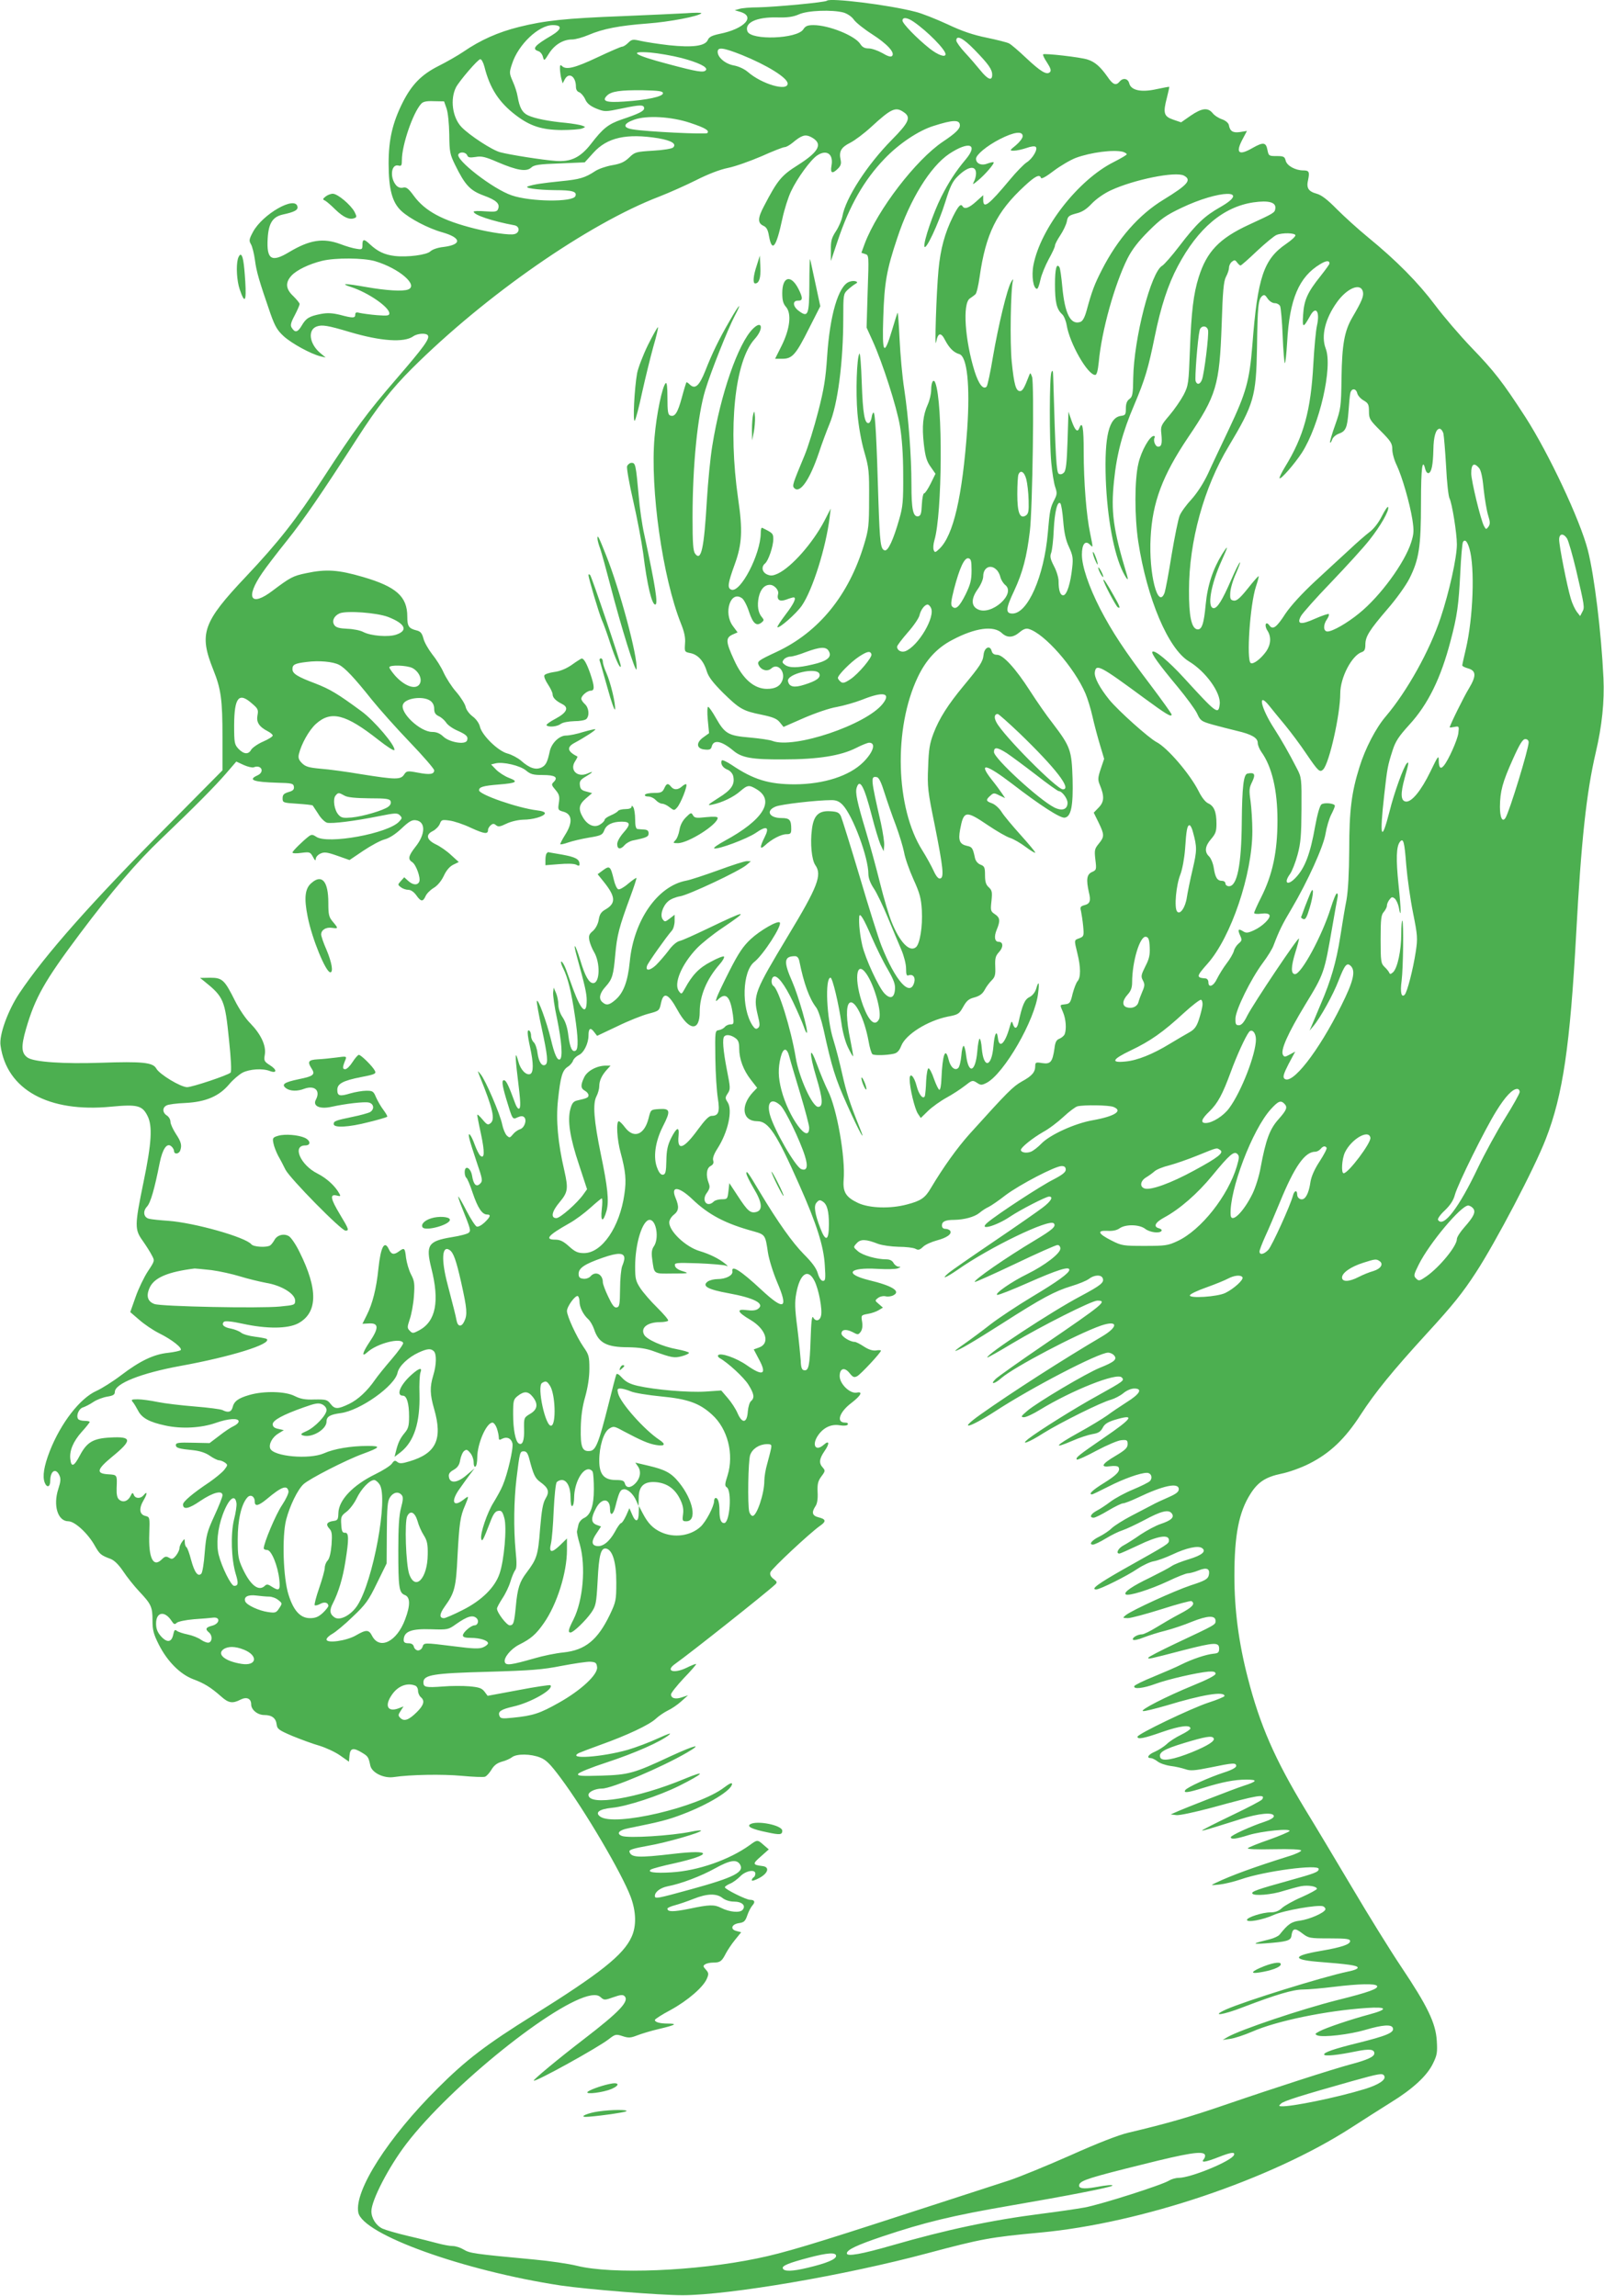 <?xml version="1.0" standalone="no"?>
<!DOCTYPE svg PUBLIC "-//W3C//DTD SVG 20010904//EN"
 "http://www.w3.org/TR/2001/REC-SVG-20010904/DTD/svg10.dtd">
<svg version="1.0" xmlns="http://www.w3.org/2000/svg"
 width="894pt" height="1280pt" viewBox="0 0 894 1280"
 preserveAspectRatio="xMidYMid meet">
<g transform="translate(0,1280) scale(0.1,-0.1)"
fill="#4caf50" stroke="none">
<path d="M4609 12796 c-9 -9 -286 -35 -384 -37 -44 0 -91 -4 -105 -9 l-25 -7
27 -8 c93 -25 29 -96 -112 -124 -42 -9 -58 -17 -65 -34 -15 -34 -85 -43 -217
-29 -60 7 -131 18 -157 24 -44 10 -50 9 -70 -11 -11 -11 -26 -21 -33 -21 -7 0
-69 -27 -139 -60 -125 -59 -174 -71 -197 -48 -9 9 -12 5 -11 -18 1 -16 4 -40
8 -54 l7 -25 12 23 c23 42 62 16 62 -42 0 -15 7 -27 18 -30 10 -4 25 -21 33
-38 10 -24 27 -38 62 -53 49 -19 49 -19 146 1 101 21 121 21 121 0 0 -15 -29
-30 -125 -62 -75 -26 -104 -49 -171 -136 -59 -76 -113 -102 -197 -95 -72 5
-255 34 -308 48 -45 11 -173 95 -217 141 -51 54 -64 156 -30 222 20 37 122
156 135 156 7 0 17 -19 23 -42 30 -120 81 -199 176 -271 79 -60 144 -81 254
-82 52 0 104 4 115 9 20 8 20 8 -1 16 -11 4 -52 11 -90 15 -96 9 -173 24 -211
42 -32 15 -47 42 -58 105 -3 20 -15 58 -27 84 -20 46 -20 50 -4 98 34 107 148
216 227 216 54 0 51 -23 -7 -58 -94 -55 -111 -75 -74 -87 11 -3 23 -18 26 -32
7 -24 7 -24 34 19 31 49 79 78 129 78 18 0 58 11 91 25 82 35 172 52 330 64
121 9 284 40 299 57 3 4 -37 4 -89 0 -52 -3 -210 -10 -350 -16 -318 -12 -435
-25 -576 -60 -117 -29 -216 -73 -312 -139 -31 -21 -94 -57 -138 -79 -95 -48
-149 -103 -200 -204 -56 -112 -78 -206 -78 -338 0 -145 20 -219 71 -266 46
-43 152 -98 228 -119 108 -31 111 -69 5 -82 -30 -3 -61 -14 -71 -24 -20 -20
-127 -34 -199 -26 -57 7 -95 25 -138 65 -34 32 -42 31 -42 -6 0 -22 -3 -24
-32 -19 -18 2 -59 14 -90 26 -97 36 -172 24 -286 -44 -99 -60 -127 -42 -120
76 5 84 27 120 84 133 65 14 86 25 82 44 -12 63 -195 -42 -248 -141 -22 -41
-23 -49 -11 -69 7 -12 17 -51 22 -88 8 -63 23 -115 87 -300 25 -70 38 -92 74
-125 46 -41 149 -97 203 -111 l30 -7 -31 26 c-60 51 -70 128 -19 147 30 11 61
6 185 -31 172 -51 302 -60 353 -24 24 17 73 20 82 5 11 -18 -23 -65 -174 -240
-169 -196 -230 -279 -413 -560 -147 -226 -245 -351 -427 -544 -242 -256 -263
-318 -182 -520 43 -107 51 -167 51 -375 l0 -185 -298 -301 c-435 -438 -690
-726 -835 -943 -63 -95 -113 -232 -104 -290 34 -246 267 -375 616 -341 146 14
174 7 203 -51 29 -56 23 -152 -22 -369 -50 -243 -50 -264 -5 -327 19 -27 42
-63 51 -81 17 -31 17 -31 -22 -90 -21 -32 -52 -96 -68 -142 l-30 -85 50 -43
c27 -24 77 -58 111 -75 73 -36 131 -83 120 -94 -4 -4 -36 -11 -70 -15 -80 -8
-157 -45 -262 -125 -46 -35 -108 -74 -137 -87 -92 -41 -199 -179 -261 -337
-32 -83 -41 -139 -28 -174 12 -31 31 -26 31 9 0 56 31 75 51 31 9 -19 7 -36
-6 -76 -30 -92 -3 -180 56 -180 36 0 111 -69 149 -139 26 -45 33 -51 87 -71
20 -8 44 -31 69 -68 21 -32 61 -82 89 -112 68 -72 75 -87 75 -163 0 -54 6 -76
35 -134 47 -93 118 -165 191 -193 62 -23 98 -45 157 -97 41 -37 64 -40 108
-17 34 17 59 6 59 -27 0 -30 36 -59 73 -59 42 0 65 -17 69 -53 3 -25 13 -32
88 -64 47 -19 114 -44 150 -54 36 -11 88 -35 115 -54 l50 -35 3 35 c4 41 21
45 70 15 33 -20 36 -24 46 -72 9 -40 75 -72 130 -64 93 14 272 17 380 7 62 -6
121 -8 129 -5 9 3 25 21 36 39 14 24 31 37 58 45 21 5 47 17 57 25 26 20 105
19 157 -2 33 -13 56 -36 114 -114 135 -181 340 -530 390 -662 31 -83 33 -164
5 -224 -45 -100 -173 -202 -549 -437 -261 -163 -373 -248 -530 -405 -277 -275
-467 -572 -444 -694 24 -122 584 -324 1128 -407 152 -22 550 -54 680 -54 263
1 903 110 1365 234 304 81 349 89 627 115 564 52 1286 296 1733 584 74 48 175
112 223 142 120 74 200 147 233 215 24 48 26 63 22 129 -6 98 -52 193 -198
411 -61 91 -183 288 -271 437 -89 150 -208 349 -265 442 -169 279 -252 470
-319 731 -51 196 -75 380 -75 569 0 229 25 356 89 457 42 67 86 95 172 113 41
8 111 33 156 56 115 58 200 138 288 275 80 123 175 240 366 449 147 160 201
228 274 340 110 168 329 585 391 747 95 244 135 520 169 1143 28 519 57 787
109 1010 35 149 49 285 43 415 -12 256 -51 572 -87 713 -43 168 -217 538 -348
742 -128 197 -171 253 -303 390 -63 66 -154 172 -201 235 -93 124 -214 247
-373 377 -55 45 -133 116 -174 157 -53 54 -86 79 -112 86 -47 13 -59 32 -48
78 9 44 5 52 -27 52 -44 0 -91 26 -98 54 -6 23 -11 26 -51 26 -43 0 -44 1 -51
35 -8 42 -23 44 -83 10 -76 -44 -96 -29 -57 46 l26 49 -38 -6 c-40 -6 -57 4
-63 40 -3 11 -18 24 -38 31 -18 6 -42 21 -52 34 -27 33 -60 29 -123 -14 l-53
-37 -44 15 c-52 18 -58 36 -35 123 8 32 14 59 13 60 -1 1 -33 -5 -71 -13 -85
-19 -142 -7 -152 32 -7 28 -35 33 -54 10 -20 -24 -37 -18 -68 28 -39 55 -69
82 -110 95 -38 13 -241 36 -248 29 -3 -3 7 -24 22 -46 20 -31 24 -45 16 -53
-18 -18 -52 3 -134 80 -40 38 -82 74 -94 80 -11 6 -68 20 -125 32 -74 15 -137
36 -219 75 -63 29 -143 61 -177 69 -149 39 -477 79 -494 62z m93 -66 c22 -7
46 -23 58 -41 12 -16 57 -52 101 -80 84 -54 129 -103 111 -121 -7 -7 -24 -2
-54 16 -25 14 -59 26 -76 26 -23 0 -36 7 -48 26 -31 46 -175 104 -260 104 -33
0 -45 -5 -57 -24 -35 -53 -291 -62 -311 -11 -18 48 49 80 162 78 62 -2 93 3
125 17 48 22 185 27 249 10z m391 -52 c77 -53 177 -155 177 -180 0 -20 -42 -5
-88 31 -72 57 -152 140 -152 156 0 21 27 18 63 -7z m338 -155 c79 -81 99 -110
99 -140 0 -36 -24 -27 -66 25 -21 26 -59 70 -86 99 -26 28 -48 59 -48 67 0 33
38 14 101 -51z m-1297 -29 c141 -57 256 -128 256 -160 0 -45 -144 -3 -222 65
-20 17 -51 31 -77 36 -47 8 -91 44 -91 76 0 28 30 24 134 -17z m-337 -17 c95
-25 148 -51 138 -67 -11 -17 -47 -11 -215 34 -186 49 -222 73 -94 63 44 -4
120 -17 171 -30z m-102 -197 c0 -18 -88 -38 -216 -46 -101 -7 -127 2 -96 33
24 24 73 31 197 30 93 -2 115 -5 115 -17z m-1206 -85 c8 -24 14 -84 15 -145 1
-98 4 -111 33 -170 55 -112 83 -142 159 -170 71 -26 92 -46 80 -75 -5 -15 -16
-17 -71 -13 -36 3 -65 2 -65 -2 0 -18 104 -53 228 -76 30 -6 30 -42 -1 -49
-25 -7 -130 8 -222 31 -179 45 -276 97 -339 183 -30 41 -42 50 -60 45 -14 -3
-27 1 -38 13 -37 43 -28 121 13 110 16 -4 19 0 19 32 0 82 61 261 107 312 10
12 29 17 71 15 l57 -1 14 -40z m2549 -21 c41 -28 28 -57 -68 -154 -137 -139
-257 -324 -275 -426 -4 -21 -20 -59 -36 -83 -24 -37 -29 -54 -28 -105 l0 -61
38 113 c66 197 147 338 260 456 80 84 190 158 274 184 109 35 147 36 147 3 0
-20 -26 -45 -95 -91 -150 -101 -363 -378 -435 -567 l-19 -52 21 -7 c21 -6 21
-8 14 -208 l-6 -202 34 -75 c55 -121 134 -367 152 -474 11 -65 18 -160 18
-270 1 -149 -2 -180 -22 -249 -33 -116 -62 -177 -80 -174 -24 5 -28 38 -36
273 -10 346 -18 495 -27 495 -4 0 -9 -12 -11 -27 -2 -14 -9 -28 -15 -31 -24
-7 -34 52 -40 226 -3 95 -9 168 -13 161 -15 -23 -21 -215 -11 -332 6 -71 21
-156 38 -215 26 -89 28 -110 27 -262 0 -150 -3 -173 -28 -255 -85 -283 -252
-488 -486 -598 -107 -50 -112 -54 -100 -77 15 -27 48 -35 69 -16 36 33 81 -18
61 -68 -12 -31 -39 -46 -85 -46 -72 0 -136 56 -183 160 -49 106 -49 126 -4
145 l23 10 -26 35 c-55 74 -13 202 51 155 10 -7 28 -41 39 -76 22 -66 42 -82
71 -58 12 10 13 14 1 28 -22 25 -28 66 -18 113 10 44 32 68 62 68 25 0 51 -30
46 -50 -9 -34 8 -46 46 -32 18 7 36 12 40 12 18 0 2 -35 -44 -95 -28 -37 -49
-69 -46 -71 9 -9 106 76 136 120 60 87 134 322 155 491 l6 50 -36 -70 c-65
-123 -181 -255 -258 -292 -29 -13 -40 -14 -61 -5 -28 13 -33 43 -11 61 19 16
46 96 46 136 0 31 -3 34 -62 63 -5 2 -8 -11 -8 -30 -1 -118 -113 -334 -164
-315 -23 9 -20 34 19 141 41 113 45 190 19 366 -57 397 -19 767 92 890 52 57
43 110 -10 57 -82 -82 -180 -364 -226 -652 -11 -66 -24 -201 -30 -300 -16
-275 -32 -347 -66 -301 -11 16 -14 59 -14 201 0 293 28 570 71 711 32 105 126
340 163 411 46 87 27 70 -27 -25 -61 -105 -98 -182 -136 -279 -34 -85 -57
-105 -87 -76 -8 8 -17 14 -18 12 -2 -2 -14 -41 -26 -86 -23 -85 -39 -109 -65
-99 -12 4 -15 25 -15 98 0 60 -3 89 -10 82 -19 -19 -51 -172 -62 -302 -25
-288 45 -781 147 -1037 19 -47 26 -79 23 -112 -3 -47 -3 -47 32 -54 41 -9 73
-45 90 -103 9 -29 34 -62 90 -118 92 -90 111 -101 215 -122 62 -13 85 -22 101
-42 l21 -26 114 50 c65 28 144 55 182 61 38 7 102 25 143 41 117 47 162 38
114 -23 -92 -117 -495 -253 -615 -207 -15 6 -72 14 -127 19 -119 10 -138 21
-188 109 -19 34 -39 62 -43 62 -5 0 -6 -33 -2 -74 l7 -73 -32 -23 c-42 -30
-39 -64 8 -68 27 -3 35 1 39 17 10 40 54 32 120 -23 47 -40 104 -50 278 -49
193 0 319 20 405 63 33 17 66 30 74 30 40 0 24 -52 -32 -108 -77 -77 -219
-123 -382 -124 -144 0 -230 26 -350 107 -32 21 -56 32 -58 25 -7 -19 7 -40 32
-50 14 -5 28 -20 32 -34 12 -48 -9 -79 -82 -124 -61 -39 -65 -43 -34 -37 54
11 119 42 156 75 41 35 49 36 92 10 103 -63 35 -171 -179 -287 -38 -21 -65
-39 -58 -42 22 -7 182 53 231 86 62 43 79 34 49 -25 -27 -54 -27 -71 2 -45 37
35 91 63 120 63 23 0 27 4 27 29 0 51 -9 61 -54 61 -69 0 -90 41 -33 64 30 13
231 36 312 36 26 0 43 -7 62 -27 57 -61 143 -292 143 -385 0 -22 11 -52 30
-80 17 -25 52 -99 79 -164 27 -66 61 -146 75 -179 14 -33 26 -79 26 -104 0
-32 3 -42 13 -38 24 9 40 -9 33 -37 -22 -88 -105 4 -184 204 -16 41 -71 215
-121 385 -51 171 -98 321 -104 335 -10 21 -21 26 -60 28 -65 4 -93 -24 -102
-103 -10 -76 -1 -168 19 -197 39 -55 14 -120 -151 -393 -188 -313 -196 -332
-170 -442 13 -52 13 -64 2 -73 -11 -9 -18 -5 -31 14 -63 97 -57 301 10 354 50
39 157 205 142 220 -12 12 -109 -44 -161 -92 -43 -40 -68 -77 -119 -177 -35
-69 -67 -136 -71 -150 -8 -24 -7 -24 13 -5 40 35 63 7 77 -91 6 -49 5 -53 -13
-53 -11 0 -25 -6 -32 -14 -6 -8 -21 -16 -33 -18 -22 -3 -22 -6 -20 -158 1 -85
8 -186 14 -223 12 -75 4 -97 -35 -97 -15 0 -37 -23 -76 -76 -80 -110 -117
-122 -108 -35 5 54 -10 49 -42 -14 -19 -39 -25 -67 -26 -125 -1 -61 -5 -76
-18 -78 -11 -2 -22 9 -32 35 -25 59 -13 148 31 235 44 86 41 100 -21 96 -47
-3 -47 -3 -59 -51 -23 -93 -82 -116 -131 -52 -14 19 -30 35 -35 35 -16 0 -10
-103 10 -175 28 -104 33 -153 21 -232 -26 -183 -125 -328 -225 -328 -34 0 -50
7 -84 38 -31 28 -50 37 -76 37 -61 0 -41 24 76 90 35 19 88 59 120 88 31 28
60 52 63 52 4 0 4 -28 0 -61 -8 -72 8 -75 27 -7 14 53 6 131 -32 313 -39 190
-46 282 -25 323 9 17 16 43 16 57 0 31 14 61 43 93 l20 22 -26 0 c-50 0 -104
-29 -121 -65 -21 -44 -20 -62 4 -75 11 -6 20 -17 20 -25 0 -13 -8 -17 -62 -29
-22 -5 -30 -15 -39 -48 -17 -64 -3 -158 48 -310 l45 -137 -20 -28 c-35 -50
-130 -133 -151 -133 -33 0 -26 37 19 90 45 54 48 74 26 172 -37 159 -48 285
-36 396 14 131 24 166 55 186 13 8 26 24 29 34 4 11 18 24 32 31 28 12 54 65
54 109 0 40 11 47 31 20 l17 -22 112 53 c61 30 139 61 173 70 61 16 62 17 71
59 14 66 41 55 92 -38 64 -117 124 -122 124 -10 0 90 39 183 111 265 17 19 28
39 24 43 -3 4 -37 -9 -73 -29 -66 -34 -104 -74 -145 -150 -18 -32 -19 -33 -33
-14 -31 41 15 150 100 239 28 29 92 80 143 114 154 104 138 102 -87 -6 -69
-33 -137 -64 -152 -67 -17 -4 -42 -26 -62 -54 -19 -25 -50 -61 -69 -80 -35
-33 -62 -35 -50 -3 6 17 107 160 138 195 8 9 15 33 15 53 l0 35 -27 -21 c-25
-19 -28 -20 -39 -5 -17 22 -1 74 30 101 13 12 43 24 67 28 48 8 329 140 369
174 l25 21 -22 1 c-13 0 -84 -23 -160 -51 -75 -27 -156 -54 -179 -58 -159 -30
-292 -221 -314 -452 -11 -110 -35 -175 -82 -214 -34 -29 -50 -31 -73 -9 -19
19 -12 49 20 84 38 42 44 64 54 177 10 110 21 154 85 327 20 54 35 100 33 102
-2 2 -22 -12 -46 -32 -23 -20 -48 -34 -55 -31 -8 3 -19 27 -25 54 -18 75 -23
79 -59 53 l-31 -23 33 -41 c67 -83 70 -120 13 -154 -27 -15 -35 -28 -40 -59
-4 -24 -17 -48 -32 -62 -22 -18 -25 -27 -20 -54 4 -18 15 -45 25 -62 37 -61
34 -175 -4 -175 -23 0 -45 38 -72 128 -28 92 -43 108 -19 21 45 -163 55 -206
55 -245 0 -85 -30 -60 -75 61 -14 39 -32 89 -41 113 -9 23 -20 42 -25 42 -5 0
-1 -17 10 -38 26 -51 46 -134 65 -263 19 -125 20 -185 5 -195 -19 -12 -32 14
-41 82 -5 45 -16 79 -32 103 -15 22 -24 50 -24 71 0 19 -6 49 -13 65 l-13 30
-3 -26 c-2 -14 7 -81 22 -149 26 -127 32 -214 16 -225 -15 -8 -31 28 -51 114
-23 94 -73 232 -78 210 -1 -8 11 -78 28 -154 32 -148 36 -190 20 -200 -19 -12
-37 15 -44 64 -3 27 -13 54 -21 61 -8 7 -15 23 -15 36 0 12 -4 26 -10 29 -13
8 -12 -17 5 -95 19 -87 19 -139 0 -147 -23 -8 -54 24 -66 70 -18 67 -19 36 -4
-88 17 -137 19 -175 6 -175 -5 0 -13 12 -19 28 -35 96 -49 126 -60 130 -17 5
-15 -21 9 -102 36 -119 35 -118 64 -104 19 8 29 8 37 0 16 -16 1 -60 -25 -67
-12 -4 -30 -17 -39 -29 -16 -19 -18 -20 -34 -5 -9 10 -20 37 -25 61 -10 54
-94 250 -121 281 -18 22 -18 22 -2 -18 71 -175 84 -234 59 -255 -15 -13 -21
-10 -46 20 -16 19 -29 31 -29 25 0 -5 9 -53 21 -107 21 -100 20 -140 -4 -120
-7 6 -21 34 -31 61 -20 57 -41 80 -30 34 3 -15 22 -75 41 -131 33 -96 34 -105
19 -120 -21 -21 -37 -6 -45 45 -8 45 -41 61 -41 19 0 -14 4 -27 9 -31 5 -3 22
-42 36 -86 28 -82 52 -119 80 -119 23 0 18 -13 -14 -44 -17 -16 -36 -26 -44
-23 -8 3 -33 42 -56 86 -23 45 -44 81 -46 81 -3 0 5 -24 16 -52 53 -132 54
-137 42 -149 -7 -7 -49 -18 -94 -25 -133 -22 -147 -43 -115 -173 47 -185 25
-296 -67 -346 -34 -18 -38 -19 -53 -3 -15 15 -15 20 0 65 9 26 20 84 23 128 5
69 3 85 -16 121 -12 23 -24 64 -28 93 -6 55 -9 58 -39 36 -28 -21 -43 -18 -56
10 -25 55 -46 16 -59 -107 -11 -110 -33 -196 -65 -259 l-24 -48 37 2 c55 3 55
-26 3 -103 -41 -61 -47 -89 -12 -57 54 49 188 83 199 51 2 -6 -27 -47 -64 -90
-38 -44 -79 -95 -92 -114 -44 -64 -96 -112 -146 -136 -63 -30 -79 -30 -103 1
-18 23 -26 25 -89 24 -52 -2 -78 3 -110 19 -52 27 -172 30 -254 6 -62 -18 -85
-35 -93 -70 -7 -25 -25 -30 -56 -14 -10 5 -79 14 -154 20 -75 6 -168 17 -207
25 -38 8 -89 15 -111 15 -35 0 -39 -2 -28 -15 7 -8 20 -30 29 -47 21 -42 63
-65 152 -84 91 -20 201 -14 283 15 68 24 126 28 126 8 0 -8 -12 -19 -27 -26
-16 -7 -52 -31 -81 -54 l-54 -41 -94 2 c-78 2 -94 0 -94 -13 0 -16 17 -21 99
-29 35 -4 67 -14 91 -31 20 -14 43 -25 51 -25 8 0 23 -6 33 -13 16 -12 16 -14
-4 -40 -12 -15 -50 -46 -83 -69 -93 -62 -147 -108 -147 -124 0 -31 32 -25 97
20 70 47 123 61 123 31 0 -9 -20 -60 -45 -114 -41 -89 -46 -109 -54 -205 -4
-59 -13 -112 -19 -118 -19 -19 -38 7 -57 77 -9 36 -21 68 -26 71 -5 3 -9 15
-9 27 -1 22 -1 22 -15 3 -8 -11 -15 -27 -15 -37 0 -9 -9 -27 -19 -40 -17 -20
-23 -22 -39 -12 -16 9 -23 8 -40 -9 -48 -48 -75 7 -70 142 3 93 3 94 -22 100
-33 8 -37 41 -10 87 22 37 22 55 0 28 -17 -20 -46 -19 -54 2 -6 15 -9 14 -19
-7 -15 -29 -42 -37 -63 -19 -11 9 -15 28 -14 63 3 76 4 75 -47 78 -69 4 -64
27 21 97 115 94 113 115 -10 108 -95 -5 -130 -26 -169 -100 -32 -61 -48 -68
-53 -21 -6 47 16 99 63 152 25 27 45 53 45 56 0 3 -13 6 -29 6 -17 0 -33 5
-36 11 -12 19 5 58 28 64 12 4 38 17 57 30 19 13 54 26 78 30 32 5 42 11 42
26 0 47 147 105 365 145 281 51 510 122 482 150 -3 3 -33 9 -66 13 -33 4 -68
14 -78 23 -10 8 -35 18 -55 22 -40 7 -56 22 -40 38 6 6 42 3 106 -11 134 -29
249 -28 307 2 110 59 113 189 8 399 -21 43 -48 82 -60 88 -28 16 -66 5 -80
-23 -7 -12 -17 -25 -23 -29 -19 -13 -93 -9 -105 6 -33 40 -316 120 -463 131
-45 3 -93 8 -105 11 -32 6 -39 41 -14 68 20 21 42 97 71 244 16 78 40 113 64
93 9 -7 16 -20 16 -27 0 -19 26 -18 34 2 11 29 6 49 -24 94 -16 25 -30 55 -30
67 0 13 -9 28 -20 35 -25 16 -26 44 -2 56 9 6 58 12 107 14 113 6 187 38 243
105 20 24 54 53 74 64 40 20 111 25 152 9 40 -15 41 7 1 32 -33 21 -35 26 -29
60 8 50 -22 113 -80 173 -27 26 -64 82 -87 128 -58 116 -70 127 -138 127 l-56
-1 25 -20 c107 -86 114 -105 136 -322 12 -112 15 -180 9 -186 -16 -15 -214
-81 -242 -81 -36 0 -155 72 -172 104 -19 34 -77 40 -310 32 -205 -7 -369 4
-406 28 -36 24 -39 61 -10 161 51 175 103 267 300 530 177 236 317 400 454
530 188 180 300 293 362 365 l56 65 41 -19 c22 -10 48 -16 56 -13 43 17 63
-26 21 -45 -55 -25 -24 -37 110 -41 82 -2 90 -4 93 -22 2 -16 -5 -23 -30 -30
-26 -8 -33 -15 -33 -35 0 -24 3 -25 82 -30 45 -3 83 -7 86 -10 2 -3 16 -24 31
-47 14 -24 36 -45 49 -49 28 -6 153 9 291 37 89 18 101 18 114 5 14 -14 14
-17 -3 -35 -60 -67 -400 -129 -463 -85 -19 13 -26 13 -40 3 -34 -26 -92 -83
-92 -91 0 -5 22 -6 49 -2 47 6 50 5 65 -22 11 -21 15 -24 16 -11 0 9 12 23 26
29 21 10 37 8 94 -12 l68 -24 77 52 c42 28 95 57 118 63 27 7 61 29 95 61 40
38 58 49 79 46 56 -7 56 -77 -2 -149 -39 -50 -43 -69 -17 -85 21 -14 47 -86
39 -108 -9 -22 -36 -20 -62 4 l-22 20 -19 -21 c-18 -20 -18 -21 1 -35 10 -8
29 -14 41 -14 14 0 31 -12 44 -30 26 -37 37 -38 52 -5 6 14 26 34 44 45 21 12
43 38 57 67 14 31 33 53 53 63 l31 15 -43 39 c-23 22 -62 49 -86 60 -51 25
-57 54 -15 74 15 8 32 25 38 39 9 24 13 25 55 19 24 -3 79 -21 120 -41 75 -34
94 -36 94 -11 0 8 7 19 15 26 12 10 18 10 30 0 12 -10 23 -8 58 9 25 12 64 21
93 22 54 0 116 18 121 35 2 7 -16 14 -44 17 -107 13 -323 88 -323 112 0 18 22
25 109 32 101 8 113 16 58 37 -24 9 -56 30 -72 46 l-28 29 25 6 c41 10 137
-12 170 -40 25 -21 40 -25 93 -25 68 0 87 -12 62 -38 -15 -14 -14 -18 9 -45
21 -25 24 -36 19 -71 -6 -40 -6 -42 27 -51 47 -14 51 -60 8 -128 -17 -27 -29
-51 -27 -53 2 -2 22 2 44 10 23 8 74 20 115 27 68 11 76 15 86 41 11 31 46 48
97 48 49 0 51 -15 11 -60 -21 -24 -36 -50 -36 -65 0 -30 19 -32 42 -5 10 11
30 22 45 25 78 16 88 21 88 40 0 14 -7 20 -25 21 -14 1 -31 2 -37 3 -9 1 -13
19 -13 54 0 28 -5 59 -10 67 -6 10 -10 11 -10 3 0 -8 -14 -13 -34 -13 -19 0
-38 -5 -41 -10 -4 -6 -22 -17 -41 -25 -19 -8 -34 -19 -34 -24 0 -6 -11 -18
-24 -26 -31 -21 -70 -6 -96 37 -28 47 -25 72 15 107 l35 30 -32 9 c-26 6 -34
14 -36 35 -3 22 3 31 32 48 41 24 48 34 12 18 -57 -26 -103 18 -71 67 9 14 15
26 13 27 -55 28 -61 51 -18 75 63 34 122 73 118 77 -2 2 -32 -5 -67 -15 -34
-11 -78 -20 -96 -20 -38 0 -81 -42 -91 -88 -13 -61 -22 -78 -46 -90 -32 -15
-67 -4 -114 38 -19 16 -53 34 -76 40 -53 14 -142 102 -153 149 -4 18 -20 42
-40 57 -19 14 -37 38 -40 55 -4 16 -27 53 -52 82 -25 28 -56 77 -70 107 -13
30 -42 76 -64 103 -21 27 -44 67 -49 88 -8 30 -17 40 -38 45 -44 11 -52 23
-52 78 0 111 -62 166 -247 220 -137 40 -205 45 -317 21 -73 -15 -89 -24 -186
-97 -123 -94 -155 -41 -58 99 18 27 79 107 136 178 95 119 190 257 393 572
113 176 192 276 304 388 410 409 984 808 1381 960 54 21 146 62 204 91 65 33
132 59 177 68 40 8 124 38 187 65 62 28 121 51 129 51 9 0 28 11 44 24 50 42
70 48 100 34 72 -36 53 -80 -70 -158 -92 -58 -113 -83 -189 -229 -35 -66 -36
-94 -4 -109 18 -8 26 -22 32 -58 17 -93 40 -64 74 95 11 52 33 122 49 155 33
71 110 177 146 200 53 35 92 7 79 -59 -7 -41 5 -46 37 -14 15 15 19 28 14 49
-10 46 3 69 53 94 26 13 79 53 117 88 113 104 137 115 183 82z m-1191 -59 c84
-28 109 -43 95 -57 -8 -8 -342 8 -416 21 -57 9 -53 32 9 54 70 25 208 17 312
-18z m1853 -74 c0 -11 -17 -33 -37 -50 -37 -30 -37 -31 -12 -31 15 0 46 7 70
15 25 9 46 12 52 6 13 -13 -18 -66 -52 -87 -16 -11 -57 -53 -91 -94 -120 -144
-150 -167 -150 -114 l0 26 -40 -36 c-40 -36 -64 -44 -75 -26 -10 17 -24 2 -54
-58 -45 -91 -69 -179 -80 -294 -12 -126 -23 -460 -13 -404 9 52 27 56 50 9 23
-43 47 -68 79 -77 44 -14 60 -175 44 -416 -27 -377 -77 -596 -156 -670 -22
-21 -25 -21 -31 -6 -4 10 -2 34 4 54 44 148 48 768 5 878 -10 26 -23 4 -23
-39 0 -23 -9 -60 -19 -82 -27 -60 -33 -121 -22 -220 8 -69 16 -97 38 -127 l27
-39 -27 -55 c-15 -30 -31 -54 -36 -54 -6 0 -11 -28 -13 -62 -2 -50 -6 -63 -20
-66 -29 -5 -38 39 -38 176 0 160 -16 372 -40 532 -11 69 -22 194 -26 278 -4
84 -9 151 -11 149 -2 -2 -16 -46 -31 -97 -45 -150 -56 -134 -49 71 6 194 19
266 78 442 71 216 184 398 289 469 110 73 165 56 93 -30 -57 -68 -95 -127
-137 -210 -45 -90 -98 -246 -94 -275 5 -32 79 125 118 251 25 81 39 111 67
138 57 57 103 65 103 17 0 -13 -5 -34 -12 -46 -9 -18 -6 -17 23 7 40 33 93 95
87 101 -2 3 -18 -1 -35 -7 -33 -13 -63 0 -63 27 0 22 60 72 132 109 80 41 128
47 128 17z m-2029 -12 c73 -13 101 -31 81 -51 -7 -7 -57 -15 -112 -18 -95 -6
-101 -7 -133 -38 -26 -25 -48 -35 -95 -43 -35 -6 -77 -21 -95 -33 -56 -37 -86
-46 -190 -56 -105 -11 -148 -17 -182 -28 -32 -9 46 -21 150 -22 95 0 122 -8
112 -33 -13 -35 -251 -32 -355 4 -104 35 -315 199 -297 229 10 16 42 12 49 -6
5 -12 14 -14 47 -9 33 6 54 1 123 -29 108 -46 160 -55 187 -30 16 15 44 19
159 23 l139 6 48 53 c77 86 186 110 364 81z m2587 -75 c12 -4 22 -10 22 -14 0
-4 -33 -23 -72 -43 -198 -99 -408 -368 -448 -574 -12 -61 -1 -133 20 -133 5 0
13 23 19 51 6 28 27 79 46 114 19 34 35 68 35 76 0 8 14 34 30 58 16 24 32 58
36 76 5 29 11 34 52 45 34 8 58 24 88 56 24 25 68 56 105 73 129 60 361 107
408 82 44 -24 23 -50 -114 -134 -138 -84 -256 -219 -344 -392 -40 -78 -55
-116 -85 -227 -11 -39 -22 -59 -36 -63 -53 -17 -85 46 -99 194 -5 55 -12 105
-16 111 -16 26 -25 -8 -25 -95 0 -99 9 -139 40 -167 10 -9 21 -36 25 -60 17
-103 117 -278 159 -278 9 0 15 24 20 72 16 175 88 432 160 577 26 51 60 95
117 152 69 69 97 89 183 130 211 101 394 106 218 5 -88 -50 -133 -92 -230
-219 -41 -54 -84 -102 -94 -108 -63 -34 -158 -404 -162 -626 -1 -89 -4 -105
-21 -117 -14 -10 -20 -26 -20 -53 0 -34 -3 -38 -26 -41 -68 -8 -94 -112 -86
-352 8 -216 45 -418 97 -521 24 -46 32 -50 20 -11 -76 252 -89 350 -71 522 15
149 47 270 113 424 60 142 78 203 114 380 34 167 74 290 129 393 112 211 253
330 421 355 84 12 127 1 122 -34 -3 -24 -5 -25 -148 -91 -164 -76 -234 -149
-279 -292 -29 -92 -41 -191 -49 -405 -7 -187 -8 -198 -35 -251 -16 -30 -51
-81 -79 -114 -48 -56 -50 -62 -45 -105 5 -52 1 -70 -18 -70 -16 0 -29 35 -20
50 3 5 1 10 -4 10 -23 0 -70 -83 -86 -153 -22 -92 -22 -295 -1 -436 49 -319
167 -598 283 -668 93 -56 179 -175 171 -239 -7 -60 -17 -52 -199 147 -85 93
-163 158 -176 146 -8 -9 35 -69 140 -195 49 -59 98 -126 109 -149 18 -40 23
-44 86 -62 37 -10 98 -26 136 -35 82 -19 116 -39 116 -67 0 -12 9 -34 20 -50
59 -82 90 -213 90 -382 0 -174 -27 -302 -91 -429 -22 -43 -39 -82 -39 -87 0
-5 17 -7 39 -4 24 3 41 1 46 -7 10 -16 -38 -64 -87 -86 -33 -15 -43 -16 -60
-5 -27 17 -31 9 -16 -24 11 -24 10 -29 -8 -44 -11 -9 -24 -28 -27 -42 -4 -14
-22 -46 -41 -70 -19 -25 -42 -63 -53 -85 -19 -41 -48 -53 -48 -19 0 11 -7 20
-15 21 -54 4 -53 11 10 82 131 147 250 499 250 739 0 54 -5 129 -10 167 -9 61
-8 74 9 108 20 42 14 54 -26 46 -22 -4 -30 -73 -32 -273 -2 -238 -26 -355 -71
-355 -11 0 -20 7 -20 15 0 8 -8 15 -19 15 -26 0 -38 18 -46 72 -4 26 -16 54
-26 64 -27 25 -23 58 11 97 25 29 30 43 30 85 0 66 -13 99 -46 114 -16 7 -37
34 -54 69 -49 96 -174 242 -235 273 -43 23 -211 173 -262 235 -54 67 -85 125
-81 154 7 49 29 37 276 -145 120 -88 152 -108 152 -91 0 5 -53 79 -117 164
-145 191 -215 298 -281 425 -64 125 -102 238 -102 302 0 58 18 82 44 57 19
-20 19 -22 2 62 -21 99 -36 286 -36 456 0 133 -7 174 -24 132 -10 -28 -24 -15
-43 38 l-18 52 -5 -162 c-4 -125 -9 -166 -20 -177 -10 -10 -20 -12 -29 -7 -13
9 -18 85 -31 541 -1 35 -3 40 -10 25 -11 -26 -12 -370 -1 -501 5 -56 15 -118
22 -138 11 -32 11 -41 -3 -69 -24 -46 -27 -59 -38 -188 -21 -242 -112 -449
-197 -449 -40 0 -38 27 10 128 47 101 70 189 87 332 15 122 25 829 12 860 -9
24 -10 24 -17 5 -26 -68 -36 -85 -50 -85 -23 0 -33 36 -46 162 -11 106 -6 413
7 455 3 10 -2 6 -10 -8 -23 -39 -72 -244 -102 -419 -14 -85 -30 -159 -35 -165
-19 -19 -44 13 -67 85 -54 174 -68 377 -27 406 11 7 25 18 31 23 7 5 17 49 24
98 34 239 94 362 250 506 60 56 85 68 92 45 3 -7 31 9 70 39 37 28 93 61 124
73 84 31 210 47 262 34z m962 -466 c0 -7 -23 -28 -51 -47 -126 -86 -160 -186
-189 -566 -16 -198 -35 -265 -129 -464 -43 -91 -97 -204 -118 -251 -25 -53
-59 -106 -91 -142 -29 -31 -59 -72 -67 -92 -8 -19 -28 -118 -45 -219 -16 -102
-34 -196 -39 -211 -37 -97 -89 105 -78 307 10 197 66 346 209 559 158 233 175
290 187 628 6 187 11 242 24 267 10 18 17 41 17 51 0 11 7 26 16 33 14 11 18
11 29 -4 7 -9 15 -17 19 -17 4 0 45 36 92 81 47 44 96 84 108 89 33 14 106 12
106 -2z m-5129 -144 c134 -40 244 -135 183 -158 -29 -11 -119 -6 -233 14 -119
21 -149 21 -84 0 95 -31 213 -112 213 -147 0 -13 -12 -14 -67 -10 -38 3 -80 9
-95 12 -22 6 -28 4 -28 -9 0 -20 -14 -20 -85 -1 -42 10 -69 12 -106 5 -66 -13
-83 -23 -108 -66 -22 -37 -37 -40 -55 -11 -9 13 -5 29 17 70 15 29 27 57 27
62 0 6 -16 25 -35 44 -43 40 -46 76 -10 115 29 31 97 64 170 82 74 18 231 17
296 -2z m5319 -13 c0 -4 -23 -36 -50 -70 -73 -91 -92 -134 -97 -216 -5 -75 0
-76 39 -6 32 59 56 25 38 -55 -6 -26 -15 -122 -20 -213 -14 -259 -53 -403
-158 -574 -19 -31 -33 -60 -30 -63 8 -7 84 81 124 142 98 153 173 477 133 581
-27 70 -3 167 63 259 56 78 131 109 144 59 6 -25 -4 -51 -59 -145 -44 -76 -57
-150 -60 -335 -2 -164 -4 -174 -35 -263 -19 -52 -31 -96 -29 -99 3 -2 8 5 12
17 4 12 20 26 36 32 40 14 48 33 55 125 3 43 7 88 10 101 6 29 32 29 39 -1 3
-12 19 -30 35 -39 26 -15 30 -23 30 -61 0 -42 5 -49 65 -109 57 -57 65 -70 65
-103 0 -21 11 -61 25 -89 30 -64 72 -209 87 -302 9 -61 9 -78 -7 -128 -36
-113 -172 -300 -290 -395 -67 -55 -148 -101 -176 -101 -24 0 -25 37 -3 68 9
13 13 26 10 29 -3 3 -38 -9 -77 -26 -80 -36 -103 -31 -78 15 8 15 83 100 168
188 85 89 181 194 213 235 62 78 112 165 105 184 -2 7 -18 -16 -35 -50 -19
-38 -46 -72 -69 -89 -21 -16 -72 -60 -113 -99 -42 -38 -128 -118 -192 -177
-73 -68 -133 -134 -163 -178 -50 -78 -71 -93 -90 -66 -20 27 -30 0 -11 -29 22
-34 20 -76 -6 -115 -29 -41 -72 -75 -87 -66 -25 16 -4 326 29 426 10 30 17 56
15 58 -2 2 -29 -29 -60 -68 -43 -54 -62 -70 -78 -68 -19 3 -22 9 -20 44 1 23
15 71 32 108 16 37 26 64 22 61 -5 -2 -28 -49 -51 -102 -48 -110 -75 -153 -95
-153 -39 0 -17 131 45 267 37 82 38 91 1 33 -51 -83 -81 -173 -91 -280 -10
-109 -22 -143 -48 -138 -31 6 -46 74 -45 218 0 271 83 573 221 802 141 236
153 277 158 548 3 234 7 272 29 290 11 9 17 6 30 -14 10 -15 27 -26 40 -26 13
0 26 -8 30 -17 4 -10 11 -84 14 -165 3 -80 9 -149 12 -152 3 -4 9 49 13 116
13 241 66 365 185 436 33 20 51 21 51 3z m-677 -371 c6 -23 -21 -244 -34 -277
-10 -26 -27 -30 -35 -8 -6 14 11 234 22 283 6 28 40 30 47 2z m1312 -577 c3
-15 10 -97 15 -184 4 -86 13 -166 19 -177 14 -27 41 -194 41 -257 0 -73 -43
-266 -90 -407 -61 -185 -188 -412 -306 -551 -55 -64 -115 -179 -147 -283 -44
-140 -57 -242 -57 -459 -1 -132 -6 -227 -15 -280 -9 -44 -24 -137 -35 -207
-22 -140 -53 -246 -107 -371 -19 -45 -41 -98 -49 -117 l-15 -35 21 25 c40 48
111 176 141 255 34 87 46 102 68 80 28 -28 14 -86 -53 -220 -128 -258 -277
-448 -318 -407 -9 9 -3 28 24 81 l37 69 -30 -16 c-25 -14 -31 -15 -38 -3 -16
25 26 119 124 281 105 172 106 176 150 430 14 80 27 155 30 168 3 12 1 22 -4
22 -5 0 -20 -37 -34 -82 -49 -156 -164 -368 -199 -368 -24 0 -23 41 2 122 11
34 20 69 20 76 0 17 -254 -362 -289 -431 -18 -37 -32 -52 -46 -52 -17 0 -20 6
-19 39 2 48 84 216 152 308 27 36 55 81 61 100 30 79 49 118 100 203 89 151
178 347 189 418 6 36 20 83 31 105 12 23 21 45 21 50 0 14 -59 20 -75 8 -9 -7
-23 -56 -35 -122 -27 -154 -57 -232 -108 -286 -45 -48 -70 -32 -32 20 11 15
30 63 42 107 18 67 21 108 22 255 1 169 0 177 -25 225 -45 88 -87 161 -128
225 -74 114 -94 209 -27 126 17 -21 57 -71 90 -110 32 -39 85 -110 117 -158
66 -97 75 -106 94 -87 34 35 95 307 95 423 0 90 65 213 120 231 15 5 20 15 20
42 0 45 22 80 125 200 47 54 100 128 120 167 54 107 65 178 65 424 0 195 8
253 24 186 4 -14 12 -24 19 -21 16 5 24 47 26 129 1 75 14 118 35 118 7 0 17
-12 21 -27z m198 -191 c11 -12 20 -51 26 -117 6 -55 17 -121 25 -147 12 -38
12 -49 2 -64 -13 -17 -14 -16 -25 4 -18 33 -71 253 -71 293 0 52 15 63 43 31z
m-2523 -63 c6 -23 12 -75 13 -117 2 -62 -1 -76 -16 -86 -33 -20 -47 16 -47
120 0 51 3 99 6 108 11 29 33 17 44 -25z m206 -234 c5 -64 14 -106 32 -144 21
-46 24 -62 18 -115 -9 -86 -29 -150 -48 -154 -18 -3 -28 25 -28 79 0 20 -12
58 -26 84 -20 39 -23 53 -15 74 5 14 12 71 14 126 5 103 21 166 37 149 5 -5
12 -49 16 -99z m2808 -97 c8 -13 30 -90 50 -173 48 -206 49 -211 35 -236 l-12
-23 -18 23 c-10 13 -26 46 -34 74 -21 70 -65 294 -65 329 0 34 23 38 44 6z
m-544 -56 c31 -106 21 -385 -20 -560 -11 -46 -20 -87 -20 -91 0 -5 15 -12 33
-17 45 -13 46 -42 4 -112 -28 -45 -107 -206 -107 -217 0 -1 12 0 27 3 25 5 26
4 21 -36 -5 -37 -55 -149 -80 -179 -18 -23 -28 -14 -29 25 0 35 -3 31 -47 -60
-52 -107 -105 -171 -137 -166 -28 4 -30 43 -6 131 23 82 25 95 12 82 -18 -19
-71 -165 -96 -267 -46 -180 -57 -148 -30 90 17 151 19 163 47 250 16 50 34 77
92 141 105 114 177 261 231 469 37 139 45 201 54 378 4 88 11 166 15 173 11
17 24 4 36 -37z m-2775 -122 c0 -54 -6 -77 -33 -133 -35 -70 -55 -88 -75 -68
-9 9 -6 32 10 96 31 119 58 177 80 173 15 -3 18 -14 18 -68z m139 4 c9 -8 19
-27 22 -42 4 -15 16 -34 27 -43 61 -49 -77 -172 -152 -136 -39 18 -39 60 -2
112 18 25 31 56 31 72 0 50 41 70 74 37z m-366 -211 c28 -49 -70 -215 -142
-243 -22 -8 -46 4 -46 25 0 7 27 42 59 79 33 37 63 81 66 97 7 30 29 59 45 59
5 0 13 -7 18 -17z m-3025 -52 c95 -37 113 -75 47 -98 -43 -16 -143 -8 -185 14
-16 9 -57 17 -89 18 -44 2 -63 7 -72 20 -16 22 -3 52 29 66 39 16 206 4 270
-20z m3421 -90 c30 -28 62 -26 98 4 21 18 37 24 52 19 88 -26 254 -215 316
-360 11 -26 29 -83 39 -128 10 -45 29 -116 42 -159 l23 -77 -19 -56 c-16 -48
-17 -60 -6 -87 27 -65 26 -96 -5 -128 l-28 -29 27 -55 c33 -68 33 -79 1 -118
-23 -28 -25 -36 -19 -88 7 -56 6 -59 -19 -70 -29 -13 -33 -42 -17 -113 12 -48
6 -64 -26 -72 -21 -6 -24 -11 -18 -33 3 -14 9 -52 12 -83 5 -55 4 -58 -21 -68
-30 -11 -30 -7 -11 -85 19 -76 19 -134 1 -154 -8 -9 -20 -41 -28 -71 -11 -49
-16 -55 -40 -58 -33 -4 -32 0 -13 -45 16 -38 20 -93 9 -122 -4 -9 -17 -20 -29
-25 -17 -6 -24 -19 -28 -55 -11 -75 -22 -88 -68 -81 -35 6 -39 4 -39 -15 0
-35 -17 -56 -74 -87 -51 -29 -79 -57 -291 -292 -70 -78 -148 -187 -217 -303
-32 -55 -56 -71 -133 -91 -93 -25 -209 -21 -272 8 -68 32 -86 61 -81 128 11
125 -38 402 -88 499 -15 30 -42 95 -60 144 -43 118 -46 69 -4 -71 36 -119 39
-164 10 -164 -32 0 -107 164 -125 275 -27 162 -96 382 -124 399 -14 9 -14 43
0 51 20 13 61 -40 109 -140 26 -55 53 -117 60 -138 7 -21 14 -36 17 -34 9 10
-47 206 -81 284 -50 113 -47 143 15 143 12 0 20 -9 24 -27 25 -125 56 -210 94
-259 11 -14 29 -69 41 -122 46 -211 65 -273 132 -422 68 -152 111 -228 67
-120 -52 129 -72 191 -95 294 -13 59 -35 144 -49 189 -38 118 -48 347 -16 347
11 0 46 -147 61 -255 6 -46 21 -102 36 -133 14 -29 27 -52 29 -50 1 2 -6 44
-16 93 -23 109 -24 188 -5 204 29 25 84 -86 107 -213 6 -36 16 -69 22 -73 12
-7 76 -6 118 3 19 4 31 16 42 44 25 64 147 140 259 163 59 11 64 15 86 54 19
34 31 45 63 53 29 8 45 20 57 42 9 18 27 41 39 53 19 19 22 31 20 78 -2 47 2
59 22 81 24 26 23 56 -3 56 -22 0 -27 28 -11 67 21 50 19 68 -10 87 -24 16
-25 21 -19 74 5 50 3 59 -15 76 -16 14 -21 31 -21 68 0 42 -3 50 -25 58 -15 6
-27 20 -31 37 -12 57 -16 62 -45 68 -40 9 -49 30 -38 90 20 107 31 109 155 25
49 -33 104 -65 124 -71 19 -6 59 -29 88 -51 28 -21 52 -35 52 -31 0 5 -37 49
-81 98 -45 50 -93 107 -106 128 -13 21 -37 43 -54 49 -34 12 -36 19 -10 42 18
17 22 17 51 2 l32 -15 -18 27 c-10 15 -35 49 -56 75 -78 99 -35 91 113 -22
157 -121 269 -193 293 -189 36 5 48 66 44 218 -5 158 -12 178 -110 307 -35 44
-92 127 -128 183 -79 123 -149 200 -183 200 -17 0 -26 7 -30 21 -9 35 -41 20
-45 -21 -4 -39 -20 -63 -113 -175 -85 -103 -134 -179 -166 -263 -21 -55 -27
-89 -30 -187 -5 -111 -2 -136 37 -326 47 -237 53 -292 30 -296 -10 -3 -23 13
-37 44 -12 26 -40 77 -62 112 -150 237 -162 680 -26 966 46 97 108 164 193
208 128 68 230 81 276 38z m-964 -102 c18 -32 -11 -55 -91 -73 -84 -20 -129
-20 -154 -2 -16 12 -17 16 -6 30 7 9 24 16 36 16 12 0 51 11 86 25 81 30 115
32 129 4z m237 -16 c6 -16 -73 -110 -117 -139 -33 -22 -43 -24 -55 -14 -8 7
-15 16 -15 21 0 16 71 88 118 119 46 30 63 33 69 13z m-2967 -59 c32 -16 86
-73 182 -194 42 -52 137 -159 212 -237 75 -78 136 -149 136 -157 0 -22 -24
-26 -91 -13 -59 11 -63 10 -77 -11 -19 -29 -48 -28 -237 2 -82 14 -186 28
-229 31 -64 6 -83 11 -103 31 -18 18 -22 30 -17 51 14 57 56 132 94 167 85 77
166 56 350 -89 47 -37 86 -62 88 -56 8 23 -112 164 -183 216 -133 98 -175 123
-257 155 -101 38 -128 55 -128 80 0 25 12 32 79 40 68 9 147 2 181 -16z m409
-18 c35 -19 55 -60 41 -87 -20 -37 -84 -16 -139 46 -17 20 -31 40 -31 45 0 15
98 12 129 -4z m2268 -32 c8 -22 -17 -40 -85 -61 -56 -18 -84 -12 -90 20 -8 41
160 80 175 41z m-3162 -166 c33 -28 36 -35 30 -66 -7 -38 9 -63 57 -88 16 -8
28 -19 28 -24 0 -6 -24 -21 -54 -34 -30 -13 -59 -34 -66 -45 -15 -28 -41 -26
-71 5 -22 24 -24 33 -24 132 1 155 26 186 100 120z m993 16 c14 -10 22 -25 22
-45 0 -22 7 -32 25 -41 14 -6 32 -22 41 -35 8 -14 37 -34 62 -45 52 -23 63
-34 55 -56 -10 -25 -98 -10 -132 22 -19 18 -38 26 -62 26 -67 0 -181 107 -163
153 13 36 112 49 152 21z m3284 -181 c203 -196 293 -313 242 -313 -34 0 -332
300 -370 373 -15 27 -12 47 7 47 5 0 59 -48 121 -107z m2838 -51 c0 -37 -107
-386 -129 -421 -17 -27 -31 1 -31 62 1 87 14 136 72 265 38 85 55 112 69 112
12 0 19 -7 19 -18z m-2909 -60 c24 -16 97 -70 162 -120 65 -51 123 -92 128
-92 18 0 49 -41 49 -65 0 -37 -30 -48 -74 -26 -86 44 -336 274 -336 309 0 29
17 28 71 -6z m-681 -222 c15 -47 43 -128 63 -180 19 -52 40 -120 46 -151 5
-31 29 -99 52 -150 36 -79 43 -107 47 -174 5 -89 -11 -187 -33 -205 -35 -29
-89 26 -135 139 -16 39 -45 137 -65 218 -20 81 -56 213 -80 293 -49 163 -59
212 -50 240 17 53 42 6 84 -157 17 -67 39 -139 48 -160 l18 -38 3 31 c2 16 -7
73 -18 125 -57 249 -59 264 -23 257 12 -2 25 -30 43 -88z m-3010 -15 c17 -10
59 -14 138 -15 95 0 114 -3 119 -16 4 -11 -1 -22 -13 -31 -28 -21 -142 -54
-204 -60 -46 -4 -58 -2 -73 15 -24 26 -33 87 -17 107 15 18 18 18 50 0z m4729
-203 c23 -84 23 -102 -2 -209 -14 -59 -28 -129 -32 -155 -8 -57 -39 -101 -55
-78 -16 22 -5 146 19 206 11 29 22 89 26 140 7 107 12 134 25 134 5 0 14 -17
19 -38z m1189 -187 c6 -71 23 -191 38 -265 25 -125 26 -141 15 -214 -15 -99
-48 -227 -62 -241 -18 -18 -26 13 -17 78 9 72 12 326 4 335 -3 3 -6 -30 -6
-74 0 -93 -21 -189 -45 -213 -14 -12 -18 -13 -22 -3 -3 7 -15 22 -27 33 -19
19 -21 30 -21 154 0 113 3 136 18 152 9 11 17 26 17 34 0 9 6 24 14 34 12 16
16 17 30 6 8 -7 18 -29 22 -47 14 -77 14 -18 -1 122 -15 146 -13 216 8 242 19
23 25 -1 35 -133z m-2979 -400 c24 -55 63 -135 88 -177 35 -61 44 -85 41 -115
-4 -46 -26 -54 -58 -21 -33 34 -107 195 -124 268 -13 58 -20 119 -17 160 2 28
26 -12 70 -115z m1549 -54 c2 -42 -2 -65 -24 -107 -24 -48 -26 -57 -14 -79 11
-21 11 -30 -3 -62 -9 -21 -19 -48 -22 -60 -7 -25 -36 -37 -65 -28 -27 9 -25
38 5 71 18 20 25 38 25 68 0 117 44 261 77 254 14 -2 19 -15 21 -57z m-1580
-148 c46 -65 89 -220 71 -255 -22 -41 -55 -13 -88 75 -52 141 -41 261 17 180z
m1874 -178 c-2 -16 -11 -51 -20 -79 -13 -39 -25 -55 -54 -71 -20 -11 -69 -40
-109 -64 -93 -57 -180 -92 -245 -98 -86 -9 -76 12 29 62 109 52 179 101 296
209 46 42 89 75 95 73 6 -2 10 -17 8 -32z m298 -189 c0 -82 -82 -293 -149
-383 -31 -43 -94 -83 -131 -83 -31 0 -24 22 21 65 47 46 73 95 119 220 32 88
82 198 102 223 16 19 38 -5 38 -42z m-2902 8 c17 -12 22 -25 22 -58 0 -59 23
-121 65 -175 l35 -45 -24 -25 c-71 -77 -58 -161 25 -161 62 0 107 -68 234
-355 97 -218 136 -342 142 -447 5 -76 4 -88 -10 -88 -10 0 -21 15 -29 42 -8
29 -33 62 -78 107 -63 64 -143 176 -245 346 -66 111 -75 123 -75 104 0 -8 18
-45 40 -82 48 -79 53 -123 15 -133 -33 -8 -48 5 -104 91 l-46 70 -5 -45 c-5
-43 -6 -45 -37 -45 -18 0 -38 -6 -44 -12 -38 -38 -72 5 -39 48 16 23 18 33 10
54 -17 44 -12 83 10 95 15 8 19 17 15 31 -4 13 4 36 24 67 59 92 85 213 57
257 -15 23 -15 27 0 50 16 24 15 32 -5 133 -21 109 -26 173 -14 185 11 12 37
8 61 -9z m302 -106 c6 -24 34 -117 61 -207 27 -90 49 -174 49 -187 0 -99 -115
57 -155 211 -18 70 -19 120 -4 181 14 56 35 57 49 2z m4070 -195 c0 -9 -37
-75 -82 -147 -45 -72 -112 -195 -150 -274 -106 -224 -194 -339 -223 -292 -4 6
13 30 38 53 30 29 48 56 56 87 16 59 166 363 231 467 50 81 90 123 116 123 8
0 14 -7 14 -17z m-4120 -75 c27 -25 109 -195 136 -281 19 -60 12 -86 -20 -74
-33 13 -153 222 -175 304 -19 70 10 96 59 51z m2808 10 c20 -20 14 -35 -33
-88 -48 -54 -70 -113 -99 -269 -8 -47 -29 -112 -45 -145 -51 -104 -119 -169
-122 -118 -8 136 121 477 225 590 40 44 54 50 74 30z m-953 -18 c57 -22 8 -53
-117 -75 -100 -18 -237 -81 -284 -130 -18 -19 -44 -39 -58 -45 -26 -10 -56 -4
-56 10 0 14 65 66 124 100 32 17 83 56 114 85 31 29 66 55 77 58 37 9 173 7
200 -3z m1433 -172 c5 -28 -123 -198 -149 -198 -15 0 -10 80 7 116 36 75 133
131 142 82z m-244 -56 c3 -5 -15 -39 -39 -76 -29 -44 -46 -84 -51 -114 -7 -49
-20 -83 -37 -94 -16 -10 -37 3 -37 23 0 28 -17 23 -24 -7 -14 -53 -116 -278
-137 -301 -25 -26 -49 -30 -49 -9 0 7 14 44 31 82 18 38 55 126 84 196 81 197
138 278 196 278 9 0 22 7 29 15 14 17 26 19 34 7z m-594 -12 c24 -15 -10 -42
-145 -115 -128 -70 -241 -111 -275 -100 -29 9 -25 42 8 62 15 9 36 24 47 34
11 10 48 25 82 33 34 9 106 34 160 56 111 45 103 43 123 30z m94 -90 c-49
-166 -200 -357 -331 -418 -53 -25 -68 -27 -183 -27 -119 0 -128 1 -185 30 -75
38 -83 57 -23 54 29 -2 53 3 68 14 34 24 111 22 143 -3 26 -20 81 -27 91 -11
3 5 -3 11 -14 14 -34 9 -22 33 30 61 85 46 184 132 266 232 97 118 122 140
141 121 11 -11 10 -22 -3 -67z m-954 -20 c0 -14 -19 -29 -69 -55 -70 -35 -310
-192 -366 -239 -58 -49 45 -22 126 33 57 38 199 111 216 111 26 0 11 -26 -35
-61 -26 -20 -148 -105 -272 -189 -124 -84 -238 -163 -253 -176 -46 -39 -15
-27 49 17 182 128 511 286 537 260 16 -16 -7 -36 -102 -93 -164 -98 -347 -225
-338 -234 2 -2 103 43 225 101 121 58 227 105 236 105 9 0 16 -8 16 -20 0 -27
-86 -93 -183 -141 -90 -44 -186 -111 -169 -117 7 -2 85 29 173 68 161 71 229
93 229 72 0 -18 -63 -64 -210 -152 -78 -47 -181 -115 -229 -152 -47 -37 -112
-85 -145 -108 -32 -22 -55 -40 -52 -40 16 0 99 49 264 154 217 139 291 179
384 207 40 12 84 30 97 40 29 23 69 25 77 4 10 -24 -11 -40 -123 -100 -161
-85 -532 -329 -520 -342 2 -1 64 33 138 78 168 100 444 239 475 239 58 0 35
-19 -296 -245 -135 -92 -256 -178 -270 -191 -35 -34 -7 -30 32 5 71 61 420
245 555 292 95 32 98 -6 5 -61 -211 -124 -504 -312 -676 -434 -130 -92 -68
-79 79 16 205 134 579 328 631 328 12 0 27 -7 34 -16 18 -21 1 -36 -79 -68
-77 -31 -350 -193 -406 -241 -35 -30 -37 -34 -18 -35 13 0 53 19 90 42 177
108 427 208 455 180 17 -17 12 -20 -135 -102 -119 -65 -330 -197 -386 -241
-49 -39 7 -18 84 32 93 58 323 173 378 187 20 6 51 22 68 36 18 15 43 26 61
26 48 0 32 -30 -42 -76 -36 -23 -85 -56 -109 -74 -24 -17 -97 -62 -163 -98
-128 -71 -143 -92 -30 -43 38 17 88 33 111 37 32 5 45 13 57 35 10 21 28 32
66 44 117 35 104 12 -60 -100 -141 -97 -159 -111 -150 -121 4 -3 53 19 110 50
57 30 119 57 138 58 31 3 35 0 35 -22 0 -20 -13 -33 -67 -65 -78 -46 -88 -66
-29 -58 21 3 41 1 45 -5 12 -21 -8 -43 -80 -88 -65 -40 -90 -64 -67 -64 3 0
45 20 92 44 84 43 177 76 213 76 25 0 34 -28 17 -46 -8 -8 -51 -29 -94 -47
-44 -18 -101 -49 -126 -68 -25 -19 -60 -42 -78 -51 -33 -18 -41 -38 -15 -38 8
0 45 18 81 40 37 22 74 40 82 40 9 0 45 14 81 31 144 69 230 87 230 48 0 -15
-14 -26 -57 -45 -32 -14 -74 -33 -93 -44 -19 -10 -71 -37 -115 -60 -44 -23
-93 -54 -108 -68 -15 -15 -47 -36 -69 -47 -42 -20 -62 -45 -36 -45 8 0 40 15
71 34 31 19 74 40 94 46 21 7 74 32 118 55 96 52 137 62 155 40 18 -22 -1 -40
-61 -60 -27 -9 -77 -36 -112 -59 -34 -24 -77 -51 -94 -60 -30 -15 -46 -46 -24
-46 5 0 52 21 105 46 107 52 171 63 171 29 0 -21 4 -18 -254 -163 -139 -79
-185 -112 -151 -112 21 0 173 76 230 115 30 20 71 39 90 42 19 3 67 20 105 38
76 36 142 51 164 36 27 -18 1 -40 -71 -62 -40 -12 -84 -29 -98 -39 -14 -10
-68 -38 -120 -64 -98 -47 -148 -81 -136 -93 12 -13 136 26 234 72 52 25 103
45 113 45 10 0 37 7 59 16 47 19 66 10 57 -28 -5 -20 -22 -30 -100 -55 -95
-32 -326 -138 -362 -166 -19 -16 -19 -16 11 -17 17 0 102 23 188 50 87 28 162
48 167 45 23 -15 4 -35 -63 -70 -40 -21 -100 -56 -134 -77 -34 -21 -69 -38
-78 -38 -25 0 -58 -19 -51 -30 3 -5 29 0 58 12 29 11 84 29 122 38 39 10 105
32 148 50 88 35 132 37 132 5 0 -22 3 -20 -222 -126 -84 -40 -153 -75 -153
-80 0 -8 -1 -9 198 43 172 44 197 45 197 8 0 -20 -5 -26 -30 -28 -43 -4 -122
-31 -180 -60 -27 -14 -97 -44 -155 -68 -57 -23 -106 -47 -108 -53 -6 -19 52
-12 119 13 68 25 228 62 294 68 30 2 40 -1 40 -12 0 -9 -46 -33 -125 -65 -151
-62 -301 -139 -279 -143 9 -2 67 13 130 31 201 61 324 81 324 53 0 -4 -40 -21
-90 -37 -97 -32 -395 -175 -395 -190 0 -16 34 -10 139 27 98 34 156 41 156 19
0 -5 -23 -21 -52 -35 -29 -14 -65 -37 -80 -52 -15 -14 -45 -33 -65 -42 -37
-15 -51 -36 -24 -36 7 0 24 -8 37 -18 13 -11 46 -22 74 -26 27 -3 64 -12 82
-18 28 -10 51 -8 141 10 125 26 142 27 142 8 0 -9 -26 -23 -67 -36 -83 -27
-208 -83 -217 -99 -11 -17 15 -14 101 13 107 33 174 46 240 46 66 0 61 -10
-17 -35 -53 -17 -330 -125 -380 -148 l-25 -11 32 -4 c17 -2 105 17 195 41 262
72 303 79 283 47 -4 -7 -81 -47 -171 -90 -90 -43 -164 -81 -164 -83 0 -4 21 2
212 62 105 34 188 41 188 17 0 -9 -22 -21 -52 -31 -74 -24 -188 -76 -188 -86
0 -14 30 -10 100 12 72 22 237 39 227 22 -4 -5 -55 -27 -114 -48 -59 -20 -112
-42 -118 -47 -6 -6 45 -8 142 -6 96 2 154 -1 155 -7 2 -5 -31 -21 -72 -33
-194 -61 -317 -106 -405 -148 -29 -14 -29 -14 21 -9 28 3 82 16 120 29 131 46
434 86 434 58 0 -17 -22 -25 -170 -66 -173 -48 -206 -60 -200 -71 8 -15 109
-7 175 15 33 10 77 22 97 26 40 7 88 -1 88 -15 0 -4 -38 -25 -85 -46 -47 -20
-96 -48 -110 -61 -18 -17 -38 -24 -64 -24 -45 0 -131 -28 -131 -42 0 -16 88 0
148 27 56 26 249 59 276 49 9 -4 15 -12 13 -18 -6 -19 -89 -55 -141 -62 -48
-6 -66 -18 -114 -78 -6 -8 -31 -20 -55 -26 -98 -24 -103 -28 -27 -23 122 9
145 15 148 43 6 42 19 45 59 14 37 -28 41 -29 153 -29 94 0 115 -3 115 -15 0
-19 -49 -35 -165 -55 -153 -26 -160 -48 -20 -60 179 -14 224 -21 227 -32 3 -7
-18 -16 -54 -23 -142 -30 -570 -163 -679 -211 -90 -41 -19 -32 93 12 186 71
280 99 336 99 29 0 107 7 172 15 140 17 231 19 240 5 9 -15 -44 -35 -221 -79
-202 -51 -541 -165 -612 -206 l-27 -16 42 6 c23 3 78 21 122 40 136 60 413
117 637 132 117 8 124 -7 16 -36 -101 -27 -241 -74 -278 -94 -26 -14 -27 -16
-11 -23 32 -12 179 5 267 31 95 28 145 32 153 11 10 -26 -33 -44 -203 -86
-121 -30 -180 -50 -180 -62 0 -12 76 -4 182 18 71 14 98 11 98 -12 0 -19 -40
-37 -135 -62 -100 -27 -414 -128 -697 -225 -201 -69 -323 -104 -538 -155 -53
-12 -174 -59 -323 -126 -131 -58 -287 -122 -345 -141 -59 -19 -314 -102 -567
-184 -522 -170 -687 -220 -835 -250 -340 -71 -809 -90 -1005 -41 -44 11 -152
27 -240 35 -334 31 -357 35 -390 55 -18 11 -45 20 -62 20 -16 0 -53 7 -83 15
-30 8 -104 27 -165 41 -60 14 -125 33 -143 41 -36 17 -62 58 -62 97 0 61 97
248 195 376 248 324 835 795 1029 827 27 4 42 1 55 -11 18 -16 22 -16 70 1 39
14 53 15 62 6 28 -28 -28 -87 -227 -240 -142 -109 -284 -227 -279 -231 9 -9
358 184 418 231 36 28 40 29 77 17 33 -11 45 -10 81 4 23 9 78 26 122 36 93
22 106 30 49 30 -44 0 -72 8 -72 20 0 5 39 30 88 56 95 52 183 128 202 175 11
25 10 32 -6 50 -16 17 -16 22 -4 29 8 6 29 10 45 10 39 0 48 7 70 50 10 19 33
54 52 77 l34 42 -26 7 c-37 9 -28 38 14 44 28 4 35 11 46 43 7 21 20 46 29 56
17 19 12 31 -14 31 -21 0 -140 59 -140 70 0 4 13 13 29 20 16 6 41 25 57 41
30 31 84 41 84 15 0 -8 -4 -18 -10 -21 -5 -3 -10 -11 -10 -16 0 -6 19 0 43 13
49 27 58 61 17 66 -56 7 -57 12 -10 53 l45 40 -28 24 c-35 31 -36 31 -78 0
-114 -82 -288 -143 -436 -152 -95 -6 -141 1 -113 17 8 4 65 20 127 33 217 49
215 79 -5 53 -197 -23 -235 -21 -244 13 -2 10 25 18 103 32 101 17 305 76 296
85 -2 2 -26 0 -53 -6 -112 -23 -352 -38 -388 -24 -33 13 -16 33 37 43 179 36
221 47 302 78 145 55 275 135 275 169 0 9 -15 2 -44 -20 -144 -110 -612 -220
-691 -162 -31 23 -4 42 68 49 81 8 259 66 372 122 140 70 157 92 30 39 -262
-109 -535 -154 -535 -89 0 17 38 35 76 35 53 0 331 118 472 200 93 54 48 44
-89 -19 -207 -97 -234 -104 -388 -109 -109 -3 -133 -2 -129 9 2 8 74 37 160
65 155 51 301 115 348 154 15 13 -7 5 -60 -19 -47 -22 -124 -51 -171 -65 -145
-41 -342 -55 -273 -18 11 5 66 26 124 47 143 51 269 110 305 144 17 16 47 36
67 46 20 9 54 32 75 51 l38 34 -33 -11 c-37 -13 -62 -6 -62 16 0 8 32 48 70
89 39 40 70 76 70 80 0 3 -24 -6 -54 -21 -71 -34 -120 -18 -63 22 82 58 507
395 557 442 13 12 12 16 -9 32 -16 12 -21 24 -17 37 6 19 220 219 277 259 35
24 33 37 -9 47 -35 9 -40 27 -17 62 10 14 14 42 12 78 -2 46 2 62 21 88 22 29
22 33 8 49 -23 25 -20 49 10 93 29 41 26 62 -4 35 -47 -42 -70 -1 -31 54 30
42 73 62 119 54 23 -4 41 -2 45 4 3 7 -2 11 -15 11 -51 0 -32 59 36 110 53 41
65 65 29 57 -38 -7 -95 49 -95 92 0 44 27 52 55 17 19 -24 26 -26 43 -17 20
11 132 131 132 142 0 3 -13 4 -28 1 -19 -2 -41 5 -67 22 -21 14 -44 26 -52 26
-25 0 -73 30 -73 46 0 23 25 27 61 9 31 -17 33 -16 46 1 9 13 12 32 8 56 -6
36 -6 37 32 44 21 3 48 13 61 21 l23 14 -23 20 c-22 19 -23 19 -4 34 11 8 29
12 42 9 12 -3 32 -1 44 6 42 22 -7 53 -137 84 -140 35 -112 72 46 63 53 -3
105 -2 116 3 17 7 17 9 3 9 -10 1 -22 10 -28 21 -7 13 -21 20 -40 20 -54 0
-131 22 -158 45 -27 23 -27 23 -7 45 22 24 51 23 120 -4 23 -8 72 -15 113 -16
40 0 82 -5 94 -11 16 -9 24 -7 43 11 12 12 46 27 75 35 57 15 87 36 76 54 -4
6 -16 11 -27 11 -12 0 -19 7 -19 19 0 22 19 31 68 31 56 1 113 16 141 39 14
12 37 27 51 33 14 7 57 36 95 66 79 59 276 162 312 162 16 0 23 -6 23 -20z
m-2082 -164 c92 -88 185 -137 343 -180 64 -18 65 -21 79 -117 6 -39 28 -110
51 -165 65 -151 41 -163 -88 -43 -116 108 -168 140 -161 102 4 -22 -36 -43
-83 -43 -19 0 -44 -6 -55 -14 -33 -25 1 -44 117 -65 143 -26 204 -58 164 -87
-12 -9 -33 -11 -63 -7 -60 8 -53 -11 20 -54 88 -52 113 -132 47 -155 l-28 -10
29 -55 c46 -85 23 -97 -68 -33 -57 40 -145 71 -159 56 -4 -4 0 -12 9 -17 45
-25 134 -107 159 -147 32 -51 36 -74 15 -92 -8 -6 -16 -33 -18 -58 -4 -65 -31
-70 -57 -10 -10 24 -35 62 -55 85 l-36 42 -88 -6 c-95 -6 -283 10 -378 32 -43
10 -66 22 -87 45 -18 20 -29 26 -32 18 -3 -7 -23 -83 -44 -168 -54 -214 -70
-254 -102 -258 -44 -5 -54 20 -52 127 1 66 9 121 25 176 14 51 23 107 23 155
0 69 -3 79 -33 122 -39 57 -92 172 -92 200 0 26 48 91 61 83 5 -4 9 -17 9 -31
0 -31 21 -73 49 -98 11 -10 25 -35 32 -55 25 -77 70 -101 191 -101 58 -1 100
-7 138 -21 105 -38 118 -40 160 -29 22 6 40 14 40 19 0 4 -30 13 -67 20 -78
14 -169 54 -183 81 -21 39 19 70 90 70 21 0 41 4 44 8 3 5 -25 37 -61 73 -36
35 -78 84 -94 108 -26 40 -29 54 -29 120 0 130 41 261 81 261 37 0 54 -104 23
-148 -11 -16 -14 -35 -9 -70 12 -87 5 -82 113 -81 92 0 95 1 57 13 -25 7 -41
19 -43 30 -4 17 4 18 130 14 73 -3 142 -9 153 -13 15 -6 14 -3 -5 12 -35 28
-84 52 -140 69 -78 23 -170 110 -170 160 0 12 11 31 25 42 29 23 31 45 10 95
-28 68 18 64 93 -7z m728 -14 c24 -15 34 -54 34 -126 0 -94 -18 -101 -48 -22
-30 78 -37 123 -22 141 14 17 20 18 36 7z m3624 -37 c17 -20 5 -46 -49 -107
-22 -25 -41 -54 -41 -65 0 -39 -96 -156 -170 -208 -38 -26 -42 -27 -57 -12
-15 15 -14 21 15 79 59 118 235 328 275 328 8 0 20 -7 27 -15z m-5704 -233
c21 -14 36 -54 65 -183 32 -144 35 -176 17 -214 -15 -33 -36 -32 -43 3 -6 32
-17 74 -50 201 -37 139 -32 222 11 193z m974 -47 c0 -7 -5 -26 -12 -42 -6 -15
-12 -73 -12 -128 -1 -87 -3 -100 -19 -103 -13 -3 -25 13 -47 60 -17 35 -30 71
-30 80 0 46 -42 66 -70 32 -8 -8 -25 -14 -39 -12 -20 2 -26 9 -26 27 0 33 34
55 134 90 86 30 121 29 121 -4z m4208 -14 c25 -16 9 -43 -33 -56 -22 -6 -59
-21 -82 -33 -54 -28 -93 -29 -93 -3 0 26 49 60 118 82 66 21 72 22 90 10z
m-6509 -51 c45 -6 117 -22 159 -35 42 -13 108 -29 145 -36 86 -14 162 -61 162
-99 0 -24 -3 -25 -85 -33 -114 -11 -659 0 -699 14 -39 14 -48 46 -26 93 26 55
104 87 250 105 6 0 48 -4 94 -9z m3360 -59 c24 -46 46 -162 37 -196 -7 -29
-31 -33 -44 -8 -7 11 -11 -29 -14 -123 -5 -149 -11 -177 -37 -172 -12 2 -17
16 -18 53 -2 28 -10 110 -19 183 -14 106 -15 145 -6 192 20 110 65 142 101 71z
m2386 19 c8 -13 -48 -64 -95 -87 -44 -22 -205 -32 -198 -13 2 7 44 27 93 44
50 18 104 40 120 49 34 18 71 22 80 7z m-4507 -412 c16 -16 15 -75 -3 -134
-20 -66 -19 -106 5 -189 48 -168 11 -247 -138 -291 -42 -13 -56 -13 -68 -3
-12 10 -18 8 -30 -10 -9 -12 -50 -38 -91 -58 -127 -62 -205 -145 -207 -217 -1
-36 -4 -41 -26 -44 -38 -5 -46 -19 -25 -42 15 -16 17 -31 13 -90 -4 -45 -11
-77 -22 -89 -9 -9 -16 -28 -16 -41 0 -12 -14 -63 -31 -112 -17 -49 -28 -92
-25 -96 3 -3 17 0 30 7 24 14 46 8 46 -11 0 -5 -14 -23 -31 -39 -24 -22 -41
-29 -71 -29 -53 0 -91 40 -119 128 -31 94 -38 328 -14 421 20 77 64 168 97
198 31 29 233 133 328 168 101 37 106 45 30 45 -94 0 -189 -16 -244 -41 -82
-36 -283 -18 -300 27 -9 24 12 63 45 83 l31 19 -31 7 c-21 4 -31 12 -31 26 0
22 57 53 173 94 64 23 82 26 102 17 15 -7 25 -20 25 -32 0 -28 -64 -96 -111
-117 -32 -14 -36 -19 -22 -24 48 -17 133 32 133 77 0 28 20 39 79 47 108 14
303 152 317 226 8 36 59 85 118 112 48 22 68 23 84 7z m647 -192 c30 -45 36
-214 8 -223 -32 -11 -82 219 -52 238 21 13 27 11 44 -15z m451 -32 c21 -9 97
-21 168 -28 148 -14 214 -37 284 -101 88 -79 124 -221 87 -340 -15 -46 -16
-58 -5 -65 31 -19 18 -200 -14 -200 -18 0 -26 22 -26 70 0 44 -8 70 -21 70 -5
0 -9 -8 -9 -17 0 -30 -46 -117 -76 -144 -56 -51 -147 -63 -219 -30 -46 21 -74
50 -103 106 l-21 40 -1 -37 c0 -51 -17 -57 -36 -12 l-16 37 -18 -41 c-11 -23
-23 -42 -28 -42 -5 0 -21 -22 -35 -49 -30 -54 -67 -84 -100 -79 -31 4 -32 28
-2 71 l25 38 -25 9 c-31 12 -32 37 -5 89 31 63 80 62 80 0 0 -43 18 -35 30 14
20 79 27 92 44 95 22 5 55 -24 72 -63 l13 -30 1 46 c0 66 31 93 98 87 61 -6
105 -38 133 -96 15 -31 20 -55 16 -83 -5 -36 -3 -39 18 -39 62 0 39 119 -41
217 -43 53 -77 71 -171 93 l-72 17 16 -23 c18 -28 11 -66 -17 -94 -26 -26 -50
-25 -57 0 -4 16 -14 20 -50 20 -66 0 -93 31 -93 108 0 79 24 158 55 178 24 15
28 15 77 -12 102 -54 143 -72 186 -79 48 -8 55 4 17 29 -82 54 -217 205 -230
259 -6 23 -4 27 13 27 11 0 37 -7 58 -16z m-547 -30 c32 -40 27 -71 -14 -95
-35 -21 -35 -22 -34 -86 2 -63 -9 -92 -30 -79 -18 12 -31 78 -31 163 0 76 2
83 26 102 36 28 58 26 83 -5z m-200 -175 c6 -18 11 -40 11 -51 0 -15 3 -17 19
-8 26 13 50 3 57 -25 7 -26 -27 -172 -54 -235 -10 -25 -34 -67 -51 -95 -35
-55 -75 -173 -69 -202 5 -21 11 -9 50 92 17 45 28 61 45 63 18 3 24 -4 34 -40
15 -53 -1 -237 -27 -311 -26 -76 -100 -149 -206 -202 -49 -25 -96 -45 -103
-45 -28 0 -26 23 4 65 55 76 63 107 71 281 10 182 15 221 42 282 23 56 23 57
-8 33 -60 -47 -73 -9 -21 62 17 25 43 60 57 79 l25 33 -45 -38 c-51 -44 -93
-48 -98 -9 -3 16 5 27 27 39 22 13 32 28 36 55 4 20 13 43 22 50 13 10 18 8
34 -11 11 -13 19 -36 19 -53 0 -17 4 -27 10 -23 6 3 10 26 10 50 0 77 51 195
85 195 7 0 18 -14 24 -31z m1528 -116 c-3 -16 -13 -53 -21 -83 -9 -30 -16 -73
-16 -95 0 -71 -42 -195 -65 -195 -7 0 -15 10 -19 23 -10 39 -6 283 5 316 12
35 50 60 93 61 26 0 28 -3 23 -27z m-1347 -55 c23 -88 32 -108 61 -129 46 -33
53 -54 30 -92 -15 -25 -22 -64 -31 -171 -11 -146 -18 -166 -75 -242 -39 -51
-51 -88 -60 -189 -9 -92 -13 -105 -34 -105 -17 0 -71 71 -71 93 0 7 14 32 30
57 17 25 37 67 45 94 8 27 20 55 26 63 9 10 10 39 3 106 -12 128 -10 283 5
407 18 148 19 150 41 150 14 0 22 -11 30 -42z m354 -74 c3 -9 6 -51 6 -95 0
-92 -18 -144 -55 -161 -14 -6 -28 -23 -31 -37 -3 -14 -7 -30 -8 -36 -2 -5 5
-39 16 -75 34 -122 18 -311 -36 -418 -28 -55 -32 -72 -16 -72 16 0 84 66 115
110 26 38 29 50 36 179 7 143 18 184 47 179 36 -7 57 -76 57 -188 0 -100 -2
-109 -36 -181 -68 -141 -137 -197 -257 -210 -43 -4 -116 -19 -163 -33 -130
-37 -158 -41 -165 -22 -9 23 32 74 79 98 66 33 94 57 138 120 73 104 129 281
129 408 l0 64 -39 -38 c-47 -45 -63 -42 -50 11 5 21 12 103 15 183 4 80 11
151 17 158 5 6 18 12 28 12 29 0 49 -39 49 -98 0 -33 4 -51 10 -47 6 3 10 25
10 48 1 77 42 157 80 157 10 0 21 -7 24 -16z m-1188 -69 c49 -75 -36 -538
-124 -674 -35 -54 -97 -87 -127 -67 -27 18 -30 40 -10 78 31 60 56 142 70 233
20 124 20 163 -2 161 -14 -1 -19 8 -21 46 -3 42 0 49 28 70 18 13 44 47 58 76
26 54 72 102 98 102 7 0 21 -11 30 -25z m-508 -38 c2 -9 -14 -44 -36 -77 -34
-50 -102 -211 -102 -241 0 -5 9 -9 19 -9 24 0 60 -89 68 -167 6 -58 -1 -64
-43 -37 -19 13 -28 14 -37 5 -34 -34 -80 0 -124 94 -25 54 -28 71 -28 165 0
108 20 194 53 232 18 21 42 7 42 -23 0 -28 21 -23 66 14 83 70 115 82 122 44z
m631 -21 c9 -10 8 -28 -4 -72 -11 -41 -15 -109 -15 -235 0 -209 4 -237 36
-250 31 -11 32 -57 2 -136 -46 -124 -142 -172 -184 -92 -18 36 -33 36 -90 3
-53 -31 -164 -46 -164 -23 0 8 15 22 33 32 18 10 69 52 113 95 72 68 88 90
135 187 l54 110 1 172 c1 143 4 176 18 197 18 28 47 34 65 12z m-921 -45 c2
-13 -4 -55 -14 -93 -19 -81 -15 -219 10 -302 16 -52 14 -66 -9 -66 -17 0 -69
105 -86 173 -15 60 -6 146 22 223 33 90 69 120 77 65z m1009 -99 c6 -24 22
-60 35 -80 19 -30 23 -51 22 -107 -1 -133 -69 -206 -103 -110 -19 54 -27 295
-11 324 17 34 42 22 57 -27z m-827 -422 c15 0 38 -8 51 -19 23 -18 23 -19 5
-46 -16 -25 -22 -27 -62 -21 -51 7 -119 39 -127 59 -10 26 15 39 62 33 24 -3
56 -6 71 -6z m-544 -135 c13 -20 18 -22 29 -11 8 7 49 16 97 20 46 3 94 7 108
9 40 3 34 -34 -7 -45 -36 -9 -41 -19 -18 -38 19 -16 19 -49 0 -56 -8 -3 -28 4
-44 15 -16 12 -50 25 -75 30 -25 5 -52 14 -60 20 -11 9 -15 5 -20 -19 -9 -45
-34 -49 -68 -12 -21 24 -28 43 -28 72 0 65 48 73 86 15z m1701 14 c14 -14 6
-39 -12 -39 -19 0 -65 -39 -65 -56 0 -10 13 -14 44 -14 50 0 96 -14 96 -30 0
-6 -12 -16 -26 -22 -21 -10 -55 -9 -163 5 -169 21 -168 21 -176 -3 -3 -11 -15
-20 -25 -20 -9 0 -20 9 -23 20 -3 14 -14 20 -31 20 -18 0 -26 5 -26 18 1 48
41 64 154 60 91 -3 95 -2 137 28 64 45 95 54 116 33z m-1297 -175 c81 -33 71
-92 -13 -79 -91 14 -140 53 -102 81 25 18 66 18 115 -2z m1968 -97 c5 -41 -89
-129 -214 -199 -105 -59 -143 -72 -256 -83 -58 -6 -69 -5 -74 10 -10 24 7 36
76 52 99 22 229 97 208 119 -4 3 -84 -9 -178 -27 l-172 -32 -18 24 c-15 19
-30 24 -84 29 -36 3 -102 3 -148 -1 -95 -7 -108 -4 -108 23 0 42 54 51 360 59
241 7 304 12 410 33 69 13 141 24 160 23 30 -2 35 -6 38 -30z m-1014 -103 c9
-3 16 -16 16 -29 0 -12 7 -28 15 -35 24 -20 18 -44 -21 -83 -45 -45 -71 -54
-92 -34 -14 14 -13 18 1 40 l16 25 -28 -11 c-60 -22 -79 14 -38 74 33 50 85
71 131 53z m4450 -293 c10 -15 -30 -41 -120 -78 -104 -42 -168 -53 -177 -30
-11 28 18 46 133 81 119 36 155 42 164 27z m-2640 -703 c27 -43 -31 -73 -271
-139 -193 -53 -203 -55 -203 -37 0 22 31 45 70 53 75 14 188 57 265 100 83 46
120 52 139 23z m-97 -188 c15 -12 41 -20 63 -20 46 0 69 -22 49 -46 -15 -18
-72 -13 -120 11 -37 19 -65 19 -177 -5 -90 -18 -122 -18 -122 1 0 4 19 13 43
19 23 6 69 22 102 35 75 30 128 32 162 5z m3688 -991 c13 -21 -30 -50 -109
-74 -153 -47 -412 -100 -466 -96 -13 1 -13 3 0 15 15 15 115 46 395 125 154
43 171 46 180 30z m-1000 -439 c4 -6 1 -17 -5 -25 -19 -22 5 -19 80 10 71 28
94 31 88 13 -11 -33 -240 -128 -309 -128 -16 0 -40 -7 -53 -15 -37 -24 -379
-133 -470 -150 -44 -8 -153 -24 -241 -35 -282 -36 -530 -89 -832 -176 -170
-49 -253 -64 -253 -45 0 20 55 46 197 94 236 79 387 116 718 173 309 53 556
101 564 110 8 7 -30 4 -94 -8 -69 -12 -98 -7 -89 16 9 22 62 39 349 110 254
64 337 77 350 56z m-2055 -565 c0 -19 -53 -41 -158 -66 -87 -21 -133 -22 -139
-3 -5 14 34 30 144 59 106 28 153 31 153 10z"/>
<path d="M4218 11321 c-20 -59 -23 -101 -9 -101 22 0 32 32 29 92 l-3 63 -17
-54z"/>
<path d="M4511 11212 c-1 -169 -7 -184 -59 -145 -34 25 -36 58 -4 57 27 -1 28
15 2 66 -42 82 -90 69 -90 -24 0 -40 5 -59 21 -77 32 -37 22 -123 -25 -217
l-36 -72 40 0 c56 0 76 23 150 171 l62 122 -27 126 c-15 69 -28 131 -30 136
-2 6 -4 -59 -4 -143z"/>
<path d="M4733 11229 c-60 -22 -108 -186 -123 -417 -8 -120 -17 -180 -50 -307
-22 -86 -56 -196 -76 -244 -66 -159 -70 -169 -57 -182 32 -32 86 46 137 197
18 55 45 126 59 160 46 109 77 344 77 592 0 126 1 134 23 155 13 12 32 27 42
33 15 8 16 12 4 16 -8 3 -24 2 -36 -3z"/>
<path d="M3612 10878 c-28 -57 -55 -128 -61 -158 -15 -83 -25 -277 -13 -265 5
6 24 77 41 158 18 81 46 195 62 253 17 58 29 108 26 110 -2 2 -27 -42 -55 -98z"/>
<path d="M4198 10490 c-4 -14 -7 -52 -7 -85 l1 -60 9 45 c5 25 8 63 7 85 -3
35 -4 37 -10 15z"/>
<path d="M3495 10201 c-3 -10 12 -97 34 -192 22 -96 47 -228 56 -294 22 -178
48 -285 67 -285 17 0 1 102 -61 390 -12 52 -26 149 -31 215 -16 175 -18 185
-40 185 -10 0 -21 -9 -25 -19z"/>
<path d="M3330 9798 c0 -9 7 -35 16 -59 8 -24 33 -114 55 -199 60 -232 143
-499 147 -470 8 66 -95 449 -170 635 -42 106 -48 117 -48 93z"/>
<path d="M3280 9594 c0 -17 57 -208 74 -249 10 -22 31 -80 47 -130 29 -89 58
-152 59 -127 0 18 -161 495 -171 507 -6 5 -9 5 -9 -1z"/>
<path d="M3187 9094 c-32 -22 -66 -36 -99 -40 -27 -4 -52 -12 -54 -19 -3 -7 6
-29 20 -50 14 -21 26 -46 26 -55 0 -19 18 -37 54 -55 38 -19 26 -47 -37 -81
-31 -16 -54 -33 -51 -37 12 -12 59 -8 80 8 11 8 42 14 75 15 30 0 60 5 67 12
19 19 14 63 -8 83 -11 10 -20 23 -20 30 0 17 33 45 53 45 22 0 21 24 -3 95
-20 57 -36 86 -49 84 -3 -1 -28 -16 -54 -35z"/>
<path d="M3342 9118 c3 -7 22 -76 44 -153 21 -77 40 -130 42 -119 4 29 -24
147 -48 202 -11 24 -20 53 -20 63 0 11 -5 19 -11 19 -6 0 -9 -6 -7 -12z"/>
<path d="M3702 8405 c-10 -21 -18 -25 -56 -25 -25 0 -48 -4 -51 -10 -3 -6 4
-10 18 -10 13 0 32 -9 42 -20 10 -11 26 -20 35 -20 10 0 29 -9 42 -20 25 -19
26 -19 42 -1 20 22 59 121 51 129 -2 3 -13 -2 -23 -11 -23 -21 -46 -22 -62 -2
-17 21 -25 19 -38 -10z"/>
<path d="M3823 8244 c-19 -19 -32 -44 -36 -71 -4 -23 -14 -49 -23 -57 -14 -15
-13 -16 14 -16 58 0 222 104 222 141 0 7 -22 8 -64 4 -55 -6 -65 -5 -74 11 -9
16 -12 15 -39 -12z"/>
<path d="M3047 8043 c-4 -3 -7 -20 -7 -36 l0 -30 76 6 c45 4 83 3 95 -3 14 -8
19 -7 19 2 0 29 -21 40 -96 54 -44 7 -79 14 -80 14 0 0 -4 -3 -7 -7z"/>
<path d="M1736 7878 c-37 -31 -42 -85 -21 -189 24 -122 101 -309 126 -309 18
0 8 56 -21 125 -17 38 -30 77 -30 86 0 25 27 42 60 37 36 -5 37 -4 5 34 -22
26 -25 39 -25 106 0 120 -36 161 -94 110z"/>
<path d="M1965 6880 c-14 -22 -32 -40 -41 -40 -16 0 -16 11 2 54 7 18 4 19
-52 11 -32 -4 -79 -9 -104 -10 -51 -3 -58 -13 -34 -50 23 -35 12 -44 -72 -61
-81 -17 -97 -29 -70 -50 23 -17 64 -18 102 -3 58 21 91 -10 65 -60 -20 -36 20
-55 85 -41 81 18 185 30 210 24 29 -7 32 -39 5 -54 -11 -5 -53 -17 -93 -25
-100 -21 -108 -24 -108 -41 0 -22 83 -18 195 11 54 13 100 27 103 30 3 2 -7
19 -21 38 -14 18 -32 50 -41 70 -14 34 -19 37 -54 37 -21 0 -62 -7 -90 -15
-59 -18 -72 -14 -72 20 0 34 31 51 132 71 79 15 86 19 77 36 -13 25 -77 88
-89 88 -5 0 -21 -18 -35 -40z"/>
<path d="M1551 6469 c-31 -9 -33 -13 -27 -42 3 -17 15 -47 25 -67 11 -19 30
-55 42 -80 26 -50 311 -340 335 -340 21 0 18 9 -31 90 -53 88 -58 115 -19 106
22 -6 24 -4 15 11 -23 42 -70 85 -121 111 -95 47 -143 157 -69 157 32 0 31 26
-1 42 -37 17 -111 23 -149 12z"/>
<path d="M2404 6009 c-37 -11 -59 -33 -49 -50 16 -25 161 16 152 44 -5 15 -62
19 -103 6z"/>
<path d="M6091 9720 c0 -8 6 -28 14 -45 17 -39 18 -21 0 25 -7 19 -14 28 -14
20z"/>
<path d="M6121 9635 c0 -5 6 -21 14 -35 8 -14 14 -20 14 -15 0 6 -6 21 -14 35
-8 14 -14 21 -14 15z"/>
<path d="M6150 9567 c0 -14 69 -145 80 -152 17 -10 12 5 -22 64 -38 68 -58 98
-58 88z"/>
<path d="M7303 7820 c-6 -14 -19 -47 -30 -75 -10 -27 -19 -53 -21 -56 -2 -4 4
-9 12 -12 12 -5 20 10 36 64 22 73 24 128 3 79z"/>
<path d="M5775 7288 c-6 -20 -21 -38 -37 -46 -27 -13 -40 -43 -62 -144 -8 -34
-21 -36 -31 -5 -6 19 -8 16 -19 -23 -25 -88 -57 -117 -64 -57 -6 50 -19 27
-25 -45 -10 -118 -55 -127 -65 -12 -2 30 -8 54 -12 54 -4 0 -10 -32 -13 -71
-10 -115 -48 -130 -62 -24 -3 30 -10 55 -14 55 -5 0 -11 -25 -13 -55 -3 -31
-10 -61 -17 -68 -18 -18 -44 4 -54 47 -18 73 -34 28 -40 -109 -1 -33 -6 -60
-11 -60 -5 0 -18 27 -30 60 -11 33 -25 60 -31 60 -5 0 -11 -31 -13 -70 -1 -38
-5 -76 -7 -84 -9 -23 -34 7 -46 55 -14 55 -39 80 -39 38 0 -48 28 -165 46
-192 l16 -24 41 40 c23 22 69 55 102 73 33 18 79 48 102 66 41 32 43 33 67 18
22 -15 27 -15 55 -1 97 51 270 350 287 499 8 64 3 73 -11 25z"/>
<path d="M4801 6790 c0 -8 6 -28 14 -45 7 -16 14 -23 14 -15 0 8 -6 29 -14 45
-7 17 -14 23 -14 15z"/>
<path d="M4300 6268 c0 -12 63 -139 67 -134 2 2 -12 35 -31 72 -19 38 -35 66
-36 62z"/>
<path d="M4181 2631 c-20 -13 12 -28 96 -45 70 -15 83 -14 83 9 0 31 -142 59
-179 36z"/>
<path d="M7046 1840 c-71 -28 -83 -44 -26 -35 64 10 113 28 118 43 6 18 -35
14 -92 -8z"/>
<path d="M3395 1183 c-50 -11 -115 -35 -121 -45 -9 -14 87 -2 133 17 52 22 44
41 -12 28z"/>
<path d="M3334 1030 c-56 -8 -106 -29 -71 -30 40 0 213 23 227 31 18 10 -83
10 -156 -1z"/>
<path d="M3456 5174 c-5 -14 -4 -15 9 -4 17 14 19 20 6 20 -5 0 -12 -7 -15
-16z"/>
<path d="M2296 5139 c-65 -57 -91 -119 -50 -119 21 0 34 -43 34 -115 0 -53 -4
-68 -25 -93 -25 -30 -37 -55 -49 -105 l-7 -28 35 27 c74 59 108 165 104 324
-2 52 1 105 5 118 12 31 -5 28 -47 -9z"/>
<path d="M1814 11704 c-15 -12 -16 -16 -5 -21 8 -3 35 -26 59 -50 45 -44 80
-60 107 -49 14 5 14 9 1 35 -21 39 -94 101 -121 101 -12 0 -30 -7 -41 -16z"/>
<path d="M1326 11358 c-11 -42 -6 -124 10 -171 28 -83 38 -70 31 44 -7 110
-14 149 -27 149 -4 0 -10 -10 -14 -22z"/>
</g>
</svg>
